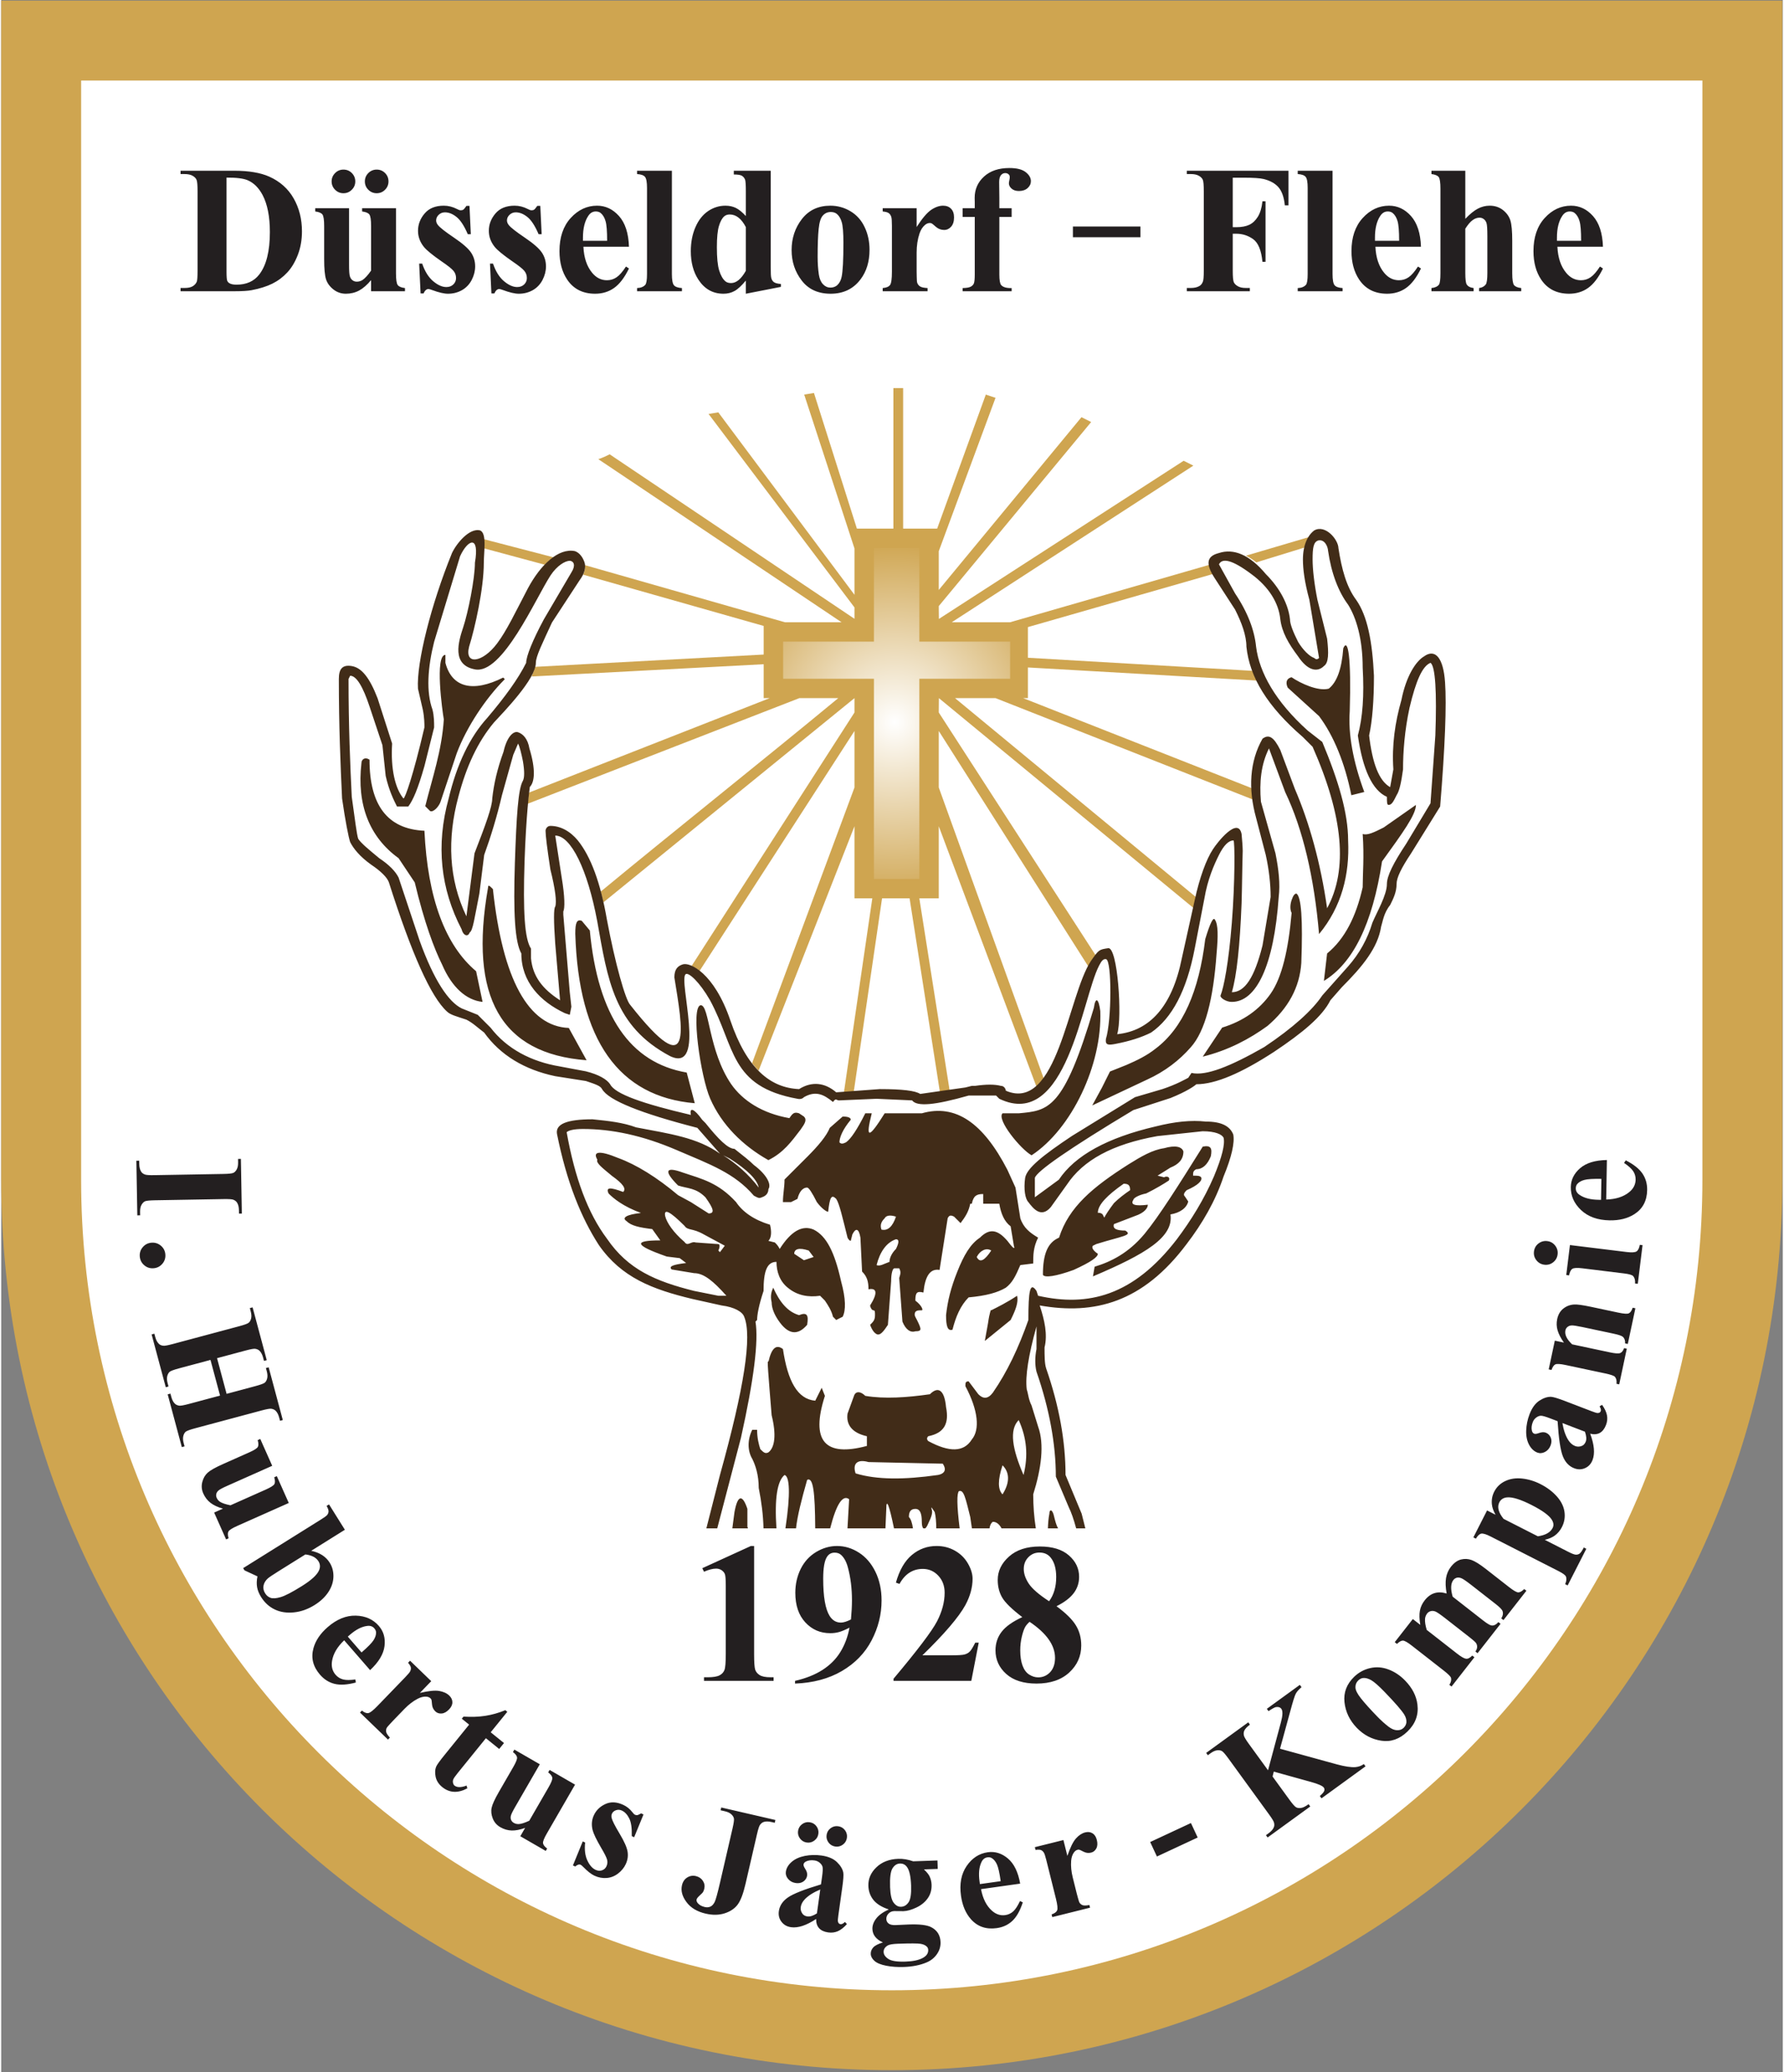 <?xml version="1.0" encoding="UTF-8" standalone="no"?>
<!DOCTYPE svg PUBLIC "-//W3C//DTD SVG 1.1//EN" "http://www.w3.org/Graphics/SVG/1.1/DTD/svg11.dtd">
<svg xmlns="http://www.w3.org/2000/svg" xmlns:xlink="http://www.w3.org/1999/xlink" xmlns:serif="http://www.serif.com/" width="136" height="158" viewBox="0 0 300 349" version="1.1" xml:space="preserve" style="fill-rule:evenodd;clip-rule:evenodd;stroke-linejoin:round;stroke-miterlimit:2;"><rect x="0" y="0" width="300" height="349" fill="#808080" stroke="none"/><g transform="matrix(0.516,0,0,-0.516,-3.621,390.985)"><g id="g10"><g><path id="path12" d="M7.015,757.527L588.261,757.527L588.261,372.674C588.261,212.202 458.111,82.051 297.638,82.051C137.165,82.051 7.015,212.202 7.015,372.674L7.015,757.527Z" style="fill:rgb(207,165,80);"/><path id="path14" d="M33.098,731.444L562.177,731.444L562.177,372.674C562.177,226.598 443.715,108.134 297.638,108.134C151.561,108.134 33.098,226.598 33.098,372.674L33.098,731.444Z" style="fill:white;"/><path id="path16" d="M52.364,361.065L51.436,361.049L51.125,378.882L52.053,378.898L52.073,377.765C52.09,376.777 52.283,375.982 52.646,375.388C52.886,374.953 53.295,374.625 53.874,374.403C54.273,374.222 55.331,374.145 57.048,374.175L79.484,374.567C81.227,374.598 82.316,374.712 82.75,374.907C83.185,375.096 83.555,375.472 83.872,376.044C84.189,376.608 84.339,377.375 84.322,378.328L84.302,379.461L85.238,379.477L85.549,361.644L84.614,361.628L84.594,362.761C84.576,363.748 84.391,364.544 84.028,365.139C83.78,365.572 83.379,365.909 82.8,366.148C82.393,366.322 81.336,366.397 79.627,366.367L57.191,365.976C55.448,365.945 54.359,365.832 53.924,365.636C53.489,365.431 53.119,365.046 52.802,364.482C52.477,363.909 52.328,363.151 52.344,362.197L52.364,361.065ZM60.59,348.265C60.672,347.092 60.329,346.077 59.573,345.207C58.807,344.335 57.849,343.864 56.694,343.784C55.537,343.702 54.532,344.045 53.661,344.802C52.79,345.567 52.318,346.524 52.237,347.681C52.156,348.838 52.49,349.851 53.248,350.713C54.005,351.584 54.953,352.055 56.109,352.136C57.266,352.216 58.279,351.882 59.159,351.126C60.028,350.378 60.508,349.422 60.59,348.265ZM75.315,313.868L65.112,311.135C63.429,310.683 62.4,310.31 62.025,310.013C61.653,309.709 61.386,309.247 61.216,308.624C61.038,307.989 61.077,307.217 61.323,306.296L61.617,305.202L60.72,304.961L56.104,322.19L57.001,322.43L57.294,321.335C57.55,320.381 57.93,319.656 58.425,319.167C58.763,318.804 59.239,318.585 59.856,318.51C60.286,318.429 61.33,318.611 62.99,319.056L84.664,324.864C86.348,325.314 87.377,325.688 87.751,325.984C88.127,326.272 88.395,326.735 88.565,327.358C88.736,327.982 88.696,328.763 88.449,329.683L88.156,330.778L89.06,331.02L93.676,313.791L92.772,313.549L92.479,314.644C92.223,315.598 91.851,316.325 91.355,316.815C91.009,317.175 90.538,317.405 89.918,317.497C89.48,317.575 88.437,317.384 86.787,316.942L77.455,314.442L80.573,302.803L89.905,305.304C91.589,305.755 92.618,306.129 92.994,306.416C93.368,306.713 93.635,307.175 93.803,307.807C93.97,308.447 93.933,309.219 93.684,310.149L93.396,311.218L94.301,311.46L98.913,294.249L98.009,294.006L97.722,295.077C97.462,296.047 97.089,296.774 96.596,297.255C96.252,297.608 95.782,297.838 95.16,297.937C94.723,298.007 93.679,297.825 92.027,297.383L70.353,291.575C68.669,291.124 67.64,290.75 67.264,290.463C66.889,290.167 66.622,289.705 66.454,289.072C66.28,288.429 66.317,287.657 66.567,286.728L66.853,285.658L65.957,285.418L61.345,302.631L62.241,302.87L62.528,301.801C62.788,300.83 63.169,300.105 63.662,299.624C63.997,299.269 64.476,299.042 65.098,298.942C65.527,298.87 66.572,299.052 68.231,299.497L78.433,302.231L75.315,313.868ZM100.862,267.178L84.043,259.689C82.403,258.959 81.441,258.352 81.178,257.869C80.906,257.381 80.923,256.646 81.232,255.655L80.409,255.288L76.507,264.051L79.378,265.329C77.696,265.813 76.348,266.434 75.334,267.214C74.32,267.994 73.523,269.022 72.958,270.292C72.42,271.5 72.31,272.74 72.636,274.012C72.962,275.286 73.551,276.309 74.403,277.075C75.257,277.84 76.916,278.776 79.404,279.884L87.932,283.68C89.556,284.403 90.493,285 90.761,285.476C91.028,285.952 91.011,286.687 90.714,287.692L91.561,288.069L95.459,279.313L80.773,272.775C79.243,272.094 78.286,271.583 77.905,271.235C77.529,270.899 77.293,270.521 77.201,270.094C77.113,269.679 77.156,269.266 77.341,268.85C77.586,268.301 77.954,267.873 78.444,267.555C79.116,267.121 80.245,266.741 81.842,266.426L93.335,271.544C94.959,272.267 95.896,272.863 96.164,273.34C96.431,273.815 96.414,274.551 96.113,275.564L96.96,275.941L100.862,267.178ZM119.172,258.436L108.183,251.569C110.963,250.977 112.976,249.684 114.222,247.688C115.074,246.326 115.479,244.787 115.433,243.077C115.38,241.363 114.836,239.707 113.781,238.106C112.722,236.493 111.232,235.086 109.295,233.876C107.125,232.519 104.875,231.711 102.552,231.474C100.234,231.231 98.156,231.542 96.318,232.409C94.48,233.276 92.977,234.645 91.812,236.509C91.138,237.587 90.705,238.653 90.524,239.704C90.338,240.764 90.378,241.932 90.645,243.223L86.423,245.182L85.968,245.911L111.333,261.76C112.491,262.484 113.166,262.976 113.377,263.239C113.685,263.635 113.836,264.043 113.842,264.472C113.84,264.896 113.63,265.474 113.205,266.221L113.998,266.716L119.172,258.436ZM106.282,250.381L97.404,244.834C95.598,243.705 94.475,242.943 94.029,242.553C93.284,241.884 92.812,241.114 92.632,240.252C92.452,239.39 92.622,238.535 93.146,237.697C93.601,236.969 94.191,236.478 94.929,236.219C95.672,235.955 96.756,236.034 98.198,236.45C99.64,236.864 101.956,238.069 105.139,240.057C108.198,241.969 110.054,243.665 110.711,245.14C111.196,246.213 111.135,247.217 110.549,248.156C109.784,249.38 108.367,250.125 106.282,250.381ZM127.399,212.625L118.937,222.36C116.68,220.205 115.36,217.953 114.984,215.624C114.69,213.843 115.076,212.337 116.148,211.105C116.807,210.347 117.623,209.84 118.58,209.589C119.549,209.339 120.888,209.343 122.602,209.582L122.746,208.58C119.948,207.832 117.637,207.69 115.807,208.146C113.982,208.597 112.401,209.589 111.066,211.126C108.778,213.757 108.055,216.632 108.905,219.749C109.592,222.258 111.141,224.56 113.559,226.662C116.52,229.237 119.579,230.484 122.726,230.41C125.868,230.33 128.376,229.211 130.247,227.059C131.807,225.264 132.433,223.065 132.104,220.459C131.776,217.852 130.212,215.241 127.399,212.625ZM124.613,218.396C126.654,220.171 127.952,221.492 128.52,222.384C129.087,223.263 129.365,224.108 129.347,224.913C129.344,225.375 129.15,225.833 128.767,226.274C128.192,226.935 127.401,227.192 126.392,227.043C124.623,226.814 122.748,225.843 120.79,224.141L120.123,223.561L124.613,218.396ZM147.353,209.023L143.648,205.186C146.46,205.849 148.564,206.061 149.958,205.825C151.36,205.582 152.45,205.079 153.234,204.321C153.908,203.671 154.254,202.942 154.251,202.134C154.258,201.327 153.889,200.549 153.156,199.79C152.374,198.98 151.574,198.535 150.749,198.471C149.93,198.403 149.234,198.634 148.678,199.171C148.042,199.785 147.688,200.532 147.613,201.393C147.537,202.266 147.48,202.764 147.441,202.884C147.39,203.077 147.289,203.246 147.128,203.401C146.783,203.735 146.324,203.927 145.753,203.966C144.859,204.029 143.921,203.8 142.934,203.285C141.418,202.493 139.979,201.387 138.613,199.973L134.861,196.087L133.895,195.05C133.233,194.364 132.852,193.883 132.748,193.615C132.58,193.145 132.557,192.7 132.699,192.278C132.834,191.849 133.226,191.291 133.863,190.604L133.237,189.955L124.101,198.778L124.727,199.427C125.522,198.778 126.213,198.506 126.806,198.601C127.394,198.69 128.401,199.473 129.826,200.949L138.858,210.301C139.789,211.265 140.342,211.924 140.5,212.285C140.704,212.745 140.77,213.159 140.69,213.534C140.616,213.915 140.31,214.414 139.795,215.031L140.439,215.698L147.353,209.023ZM172.173,199.026L166.757,192.339L171.095,188.826L169.528,186.891L165.19,190.403L156.057,179.125C155.203,178.071 154.699,177.352 154.55,176.964C154.401,176.576 154.375,176.189 154.465,175.795C154.561,175.408 154.712,175.13 154.919,174.963C155.767,174.277 157.092,174.276 158.895,174.948L159.125,174.044C156.044,172.395 153.318,172.536 150.949,174.454C149.787,175.395 149.066,176.509 148.789,177.806C148.512,179.101 148.582,180.239 149.005,181.212C149.235,181.754 150.141,183.01 151.725,184.965L159.717,194.836L157.328,196.77L157.885,197.457C160.468,197.289 162.852,197.369 165.044,197.715C167.231,198.055 169.389,198.673 171.525,199.551L172.173,199.026ZM194.285,175.255L185.08,159.31C184.182,157.755 183.761,156.7 183.832,156.154C183.899,155.599 184.345,155.014 185.178,154.395L184.726,153.614L176.42,158.41L177.991,161.132C176.346,160.535 174.89,160.245 173.612,160.28C172.333,160.314 171.084,160.678 169.88,161.373C168.735,162.034 167.917,162.972 167.433,164.193C166.948,165.416 166.822,166.589 167.063,167.709C167.303,168.83 168.096,170.563 169.457,172.921L174.124,181.005C175.014,182.545 175.421,183.578 175.358,184.121C175.294,184.663 174.848,185.248 174.017,185.886L174.481,186.689L182.781,181.898L174.743,167.975C173.905,166.525 173.431,165.549 173.328,165.044C173.222,164.551 173.252,164.106 173.429,163.707C173.602,163.319 173.879,163.01 174.273,162.783C174.794,162.482 175.343,162.353 175.927,162.383C176.726,162.427 177.863,162.783 179.339,163.467L185.63,174.363C186.519,175.902 186.926,176.936 186.862,177.479C186.799,178.021 186.353,178.605 185.514,179.248L185.978,180.052L194.285,175.255ZM216.618,165.516L213.571,158.087L212.793,158.45C212.872,161.038 212.596,162.967 211.967,164.217C211.341,165.475 210.538,166.333 209.549,166.794C208.927,167.084 208.299,167.121 207.66,166.907C207.02,166.694 206.577,166.313 206.322,165.768C206.131,165.356 206.101,164.887 206.23,164.371C206.423,163.524 207.284,161.815 208.814,159.263C210.343,156.712 211.215,154.742 211.43,153.353C211.645,151.964 211.443,150.617 210.833,149.31C210.282,148.127 209.446,147.106 208.32,146.237C207.199,145.377 205.949,144.889 204.591,144.783C203.227,144.68 201.894,144.933 200.586,145.542C199.567,146.017 198.354,146.972 196.947,148.405C196.576,148.786 196.301,149.009 196.129,149.089C195.631,149.321 195.033,149.136 194.346,148.537L193.591,148.889L196.797,156.718L197.575,156.355C197.323,154.028 197.565,152.086 198.287,150.527C199.01,148.968 199.906,147.943 200.973,147.446C201.704,147.105 202.401,147.055 203.075,147.281C203.744,147.518 204.232,147.954 204.53,148.593C204.867,149.316 204.936,150.052 204.726,150.804C204.522,151.543 203.88,152.828 202.801,154.638C201.224,157.335 200.3,159.272 200.011,160.44C199.587,162.154 199.724,163.767 200.424,165.269C201.19,166.912 202.452,168.133 204.208,168.934C205.958,169.738 207.908,169.634 210.048,168.636C211.2,168.099 212.19,167.296 213.01,166.232C213.31,165.818 213.591,165.544 213.847,165.425C214.127,165.294 214.371,165.247 214.588,165.288C214.814,165.324 215.228,165.52 215.84,165.879L216.618,165.516ZM241.78,166.883L241.991,167.794L259.663,163.714L259.452,162.803L258.373,163.052C257.394,163.278 256.569,163.292 255.904,163.084C255.439,162.944 255.024,162.635 254.652,162.131C254.377,161.78 254.048,160.772 253.663,159.107L249.906,142.832C249.17,139.645 248.317,137.4 247.346,136.1C246.377,134.798 244.969,133.854 243.111,133.252C241.264,132.656 239.194,132.623 236.909,133.15C234.115,133.796 232.025,135.054 230.642,136.924C229.25,138.797 228.763,140.618 229.175,142.401C229.439,143.548 230.003,144.387 230.87,144.936C231.737,145.484 232.682,145.646 233.694,145.412C234.69,145.182 235.453,144.67 235.985,143.878C236.514,143.077 236.677,142.22 236.46,141.283C236.356,140.831 236.205,140.443 236.008,140.128C235.911,139.973 235.557,139.623 234.953,139.066C234.348,138.51 234.023,138.091 233.957,137.807C233.861,137.389 233.984,136.972 234.34,136.564C234.852,135.96 235.611,135.539 236.606,135.309C237.309,135.147 237.929,135.198 238.472,135.451C239.006,135.707 239.463,136.192 239.831,136.909C240.188,137.619 240.77,139.715 241.57,143.179L245.673,160.952C246.065,162.65 246.218,163.734 246.132,164.204C246.038,164.674 245.755,165.128 245.285,165.571C244.806,166.017 244.106,166.346 243.178,166.56L241.78,166.883ZM272.955,131.403C269.762,129.294 267.034,128.402 264.773,128.72C263.446,128.907 262.402,129.496 261.648,130.495C260.886,131.486 260.607,132.644 260.791,133.954C261.041,135.731 262.022,137.224 263.752,138.428C265.483,139.634 269.073,141.054 274.54,142.688L274.87,145.035C275.118,146.796 275.18,147.914 275.048,148.401C274.926,148.886 274.617,149.337 274.137,149.752C273.65,150.167 273.078,150.421 272.414,150.514C271.335,150.666 270.407,150.545 269.643,150.167C269.176,149.929 268.906,149.612 268.849,149.212C268.8,148.863 268.978,148.395 269.364,147.813C269.893,147.01 270.119,146.276 270.026,145.612C269.911,144.796 269.508,144.15 268.823,143.657C268.131,143.173 267.299,142.994 266.322,143.132C265.276,143.279 264.445,143.726 263.827,144.454C263.21,145.183 262.957,145.972 263.075,146.815C263.244,148.014 263.88,149.086 264.977,150.041C266.083,150.997 267.518,151.645 269.292,151.994C271.066,152.334 272.866,152.375 274.695,152.118C276.906,151.808 278.584,151.096 279.745,149.978C280.897,148.853 281.588,147.724 281.816,146.574C281.956,145.843 281.841,144.22 281.489,141.712L280.218,132.672C280.068,131.609 280.016,130.931 280.063,130.648C280.11,130.364 280.2,130.142 280.351,129.983C280.495,129.832 280.681,129.737 280.894,129.707C281.327,129.646 281.813,129.889 282.35,130.438L283.005,129.739C282.008,128.622 281.023,127.85 280.052,127.422C279.09,126.995 278.039,126.856 276.908,127.015C275.581,127.201 274.588,127.662 273.927,128.388C273.266,129.114 272.939,130.122 272.955,131.403ZM273.21,133.223L274.306,141.022C272.133,140.121 270.46,139.073 269.293,137.867C268.511,137.057 268.061,136.202 267.934,135.292C267.826,134.526 268.004,133.816 268.474,133.151C268.828,132.642 269.375,132.34 270.123,132.234C270.956,132.118 271.983,132.45 273.21,133.223ZM280.157,161.67C281.084,161.541 281.821,161.107 282.376,160.37C282.922,159.627 283.128,158.807 282.999,157.89C282.871,156.979 282.438,156.243 281.701,155.687C280.964,155.131 280.136,154.918 279.225,155.046C278.308,155.175 277.578,155.607 277.015,156.346C276.46,157.083 276.246,157.911 276.375,158.821C276.504,159.739 276.936,160.468 277.673,161.031C278.419,161.586 279.239,161.8 280.157,161.67ZM270.836,162.98C271.763,162.85 272.509,162.416 273.056,161.68C273.601,160.936 273.816,160.116 273.687,159.198C273.559,158.288 273.126,157.551 272.38,156.997C271.643,156.441 270.824,156.227 269.906,156.356C268.996,156.484 268.259,156.917 267.704,157.654C267.148,158.392 266.926,159.22 267.054,160.131C267.183,161.048 267.624,161.776 268.362,162.34C269.099,162.895 269.927,163.108 270.836,162.98ZM304.625,150.229L312.546,150.505L312.643,147.741L308.137,147.584C308.989,146.789 309.59,146.063 309.932,145.405C310.366,144.517 310.597,143.572 310.631,142.585C310.689,140.911 310.277,139.436 309.385,138.176C308.501,136.908 307.264,135.902 305.692,135.151C304.112,134.4 302.708,133.998 301.463,133.955C301.369,133.952 300.355,133.959 298.446,133.979C297.692,133.953 297.065,133.682 296.576,133.166C296.078,132.659 295.841,132.058 295.866,131.371C295.886,130.771 296.135,130.281 296.612,129.911C297.089,129.541 297.843,129.378 298.881,129.414L303.231,129.609C306.749,129.732 309.182,129.439 310.54,128.712C312.465,127.706 313.476,126.084 313.554,123.86C313.604,122.435 313.211,121.124 312.376,119.927C311.551,118.729 310.43,117.831 309.025,117.232C306.891,116.332 304.416,115.833 301.601,115.735C299.49,115.661 297.552,115.8 295.795,116.151C294.039,116.502 292.766,117.025 291.985,117.728C291.213,118.431 290.809,119.182 290.781,119.988C290.754,120.762 291.013,121.467 291.575,122.096C292.129,122.725 293.193,123.278 294.748,123.753C292.53,124.75 291.388,126.205 291.322,128.12C291.282,129.269 291.688,130.409 292.543,131.53C293.389,132.651 294.763,133.645 296.667,134.518C294.388,135.264 292.73,136.289 291.67,137.592C290.619,138.896 290.067,140.432 290.006,142.191C289.926,144.49 290.791,146.515 292.612,148.263C294.424,150.01 296.815,150.936 299.758,151.039C301.321,151.093 302.945,150.823 304.625,150.229ZM300.293,149.502C299.323,149.468 298.517,148.95 297.882,147.939C297.247,146.938 296.983,144.892 297.091,141.811C297.178,139.314 297.564,137.609 298.266,136.705C298.958,135.793 299.756,135.356 300.657,135.388C301.67,135.424 302.486,135.916 303.124,136.857C303.769,137.808 304.041,139.613 303.948,142.274C303.843,145.278 303.394,147.307 302.602,148.371C302.033,149.159 301.263,149.536 300.293,149.502ZM299.721,123.326C298.013,123.266 296.885,123.08 296.346,122.778C295.403,122.221 294.956,121.501 294.986,120.616C295.016,119.758 295.533,119.003 296.552,118.343C297.564,117.682 299.438,117.395 302.167,117.491C304.501,117.572 306.319,117.945 307.627,118.618C308.936,119.283 309.575,120.173 309.536,121.296C309.521,121.718 309.38,122.065 309.121,122.339C308.649,122.83 307.959,123.15 307.034,123.297C306.118,123.455 303.678,123.464 299.721,123.325ZM339.54,142.938L326.768,141.142C327.345,138.076 328.515,135.743 330.264,134.159C331.597,132.942 333.071,132.446 334.687,132.673C335.682,132.813 336.552,133.222 337.283,133.888C338.02,134.564 338.747,135.689 339.479,137.258L340.399,136.832C339.502,134.079 338.363,132.063 336.983,130.776C335.611,129.491 333.918,128.706 331.902,128.423C328.449,127.938 325.644,128.896 323.493,131.308C321.763,133.25 320.676,135.803 320.23,138.975C319.684,142.861 320.303,146.105 322.08,148.705C323.858,151.296 326.163,152.791 328.986,153.188C331.342,153.518 333.526,152.846 335.533,151.151C337.541,149.455 338.878,146.721 339.54,142.938ZM333.183,143.744C332.806,146.422 332.405,148.23 331.967,149.193C331.537,150.147 330.981,150.84 330.297,151.264C329.906,151.513 329.417,151.6 328.839,151.519C327.971,151.396 327.325,150.872 326.9,149.946C326.129,148.338 325.922,146.236 326.282,143.667L326.406,142.792L333.183,143.744ZM353.654,157.166L354.944,151.992C355.873,154.728 356.807,156.624 357.746,157.683C358.696,158.742 359.7,159.399 360.758,159.663C361.667,159.889 362.468,159.797 363.151,159.366C363.84,158.944 364.304,158.219 364.56,157.195C364.832,156.103 364.785,155.189 364.402,154.456C364.026,153.724 363.461,153.257 362.711,153.07C361.854,152.856 361.032,152.952 360.262,153.344C359.482,153.743 359.029,153.957 358.907,153.989C358.716,154.047 358.52,154.051 358.303,153.998C357.837,153.881 357.43,153.594 357.094,153.13C356.567,152.406 356.264,151.49 356.178,150.38C356.046,148.673 356.222,146.867 356.698,144.959L358.004,139.718L358.372,138.35C358.603,137.425 358.809,136.847 358.981,136.617C359.291,136.224 359.656,135.97 360.089,135.866C360.524,135.753 361.205,135.791 362.127,135.967L362.344,135.091L350.02,132.019L349.802,132.894C350.773,133.225 351.371,133.666 351.605,134.219C351.84,134.765 351.71,136.033 351.213,138.025L348.068,150.64C347.744,151.94 347.478,152.758 347.255,153.083C346.975,153.501 346.658,153.776 346.298,153.907C345.936,154.047 345.351,154.051 344.554,153.941L344.33,154.842L353.654,157.166L353.654,157.166ZM397.47,157.995L384.17,151.794L381.967,156.518L395.268,162.72L397.47,157.995ZM424.338,186.973L442.871,181.874C445.489,181.164 447.513,180.862 448.944,180.968C449.98,181.062 450.898,181.39 451.697,181.971L452.242,181.22L437.875,170.782L437.33,171.532C438.18,172.276 438.657,172.847 438.775,173.24C438.9,173.638 438.849,173.984 438.632,174.283C438.219,174.853 436.811,175.475 434.419,176.136L422.306,179.499L421.906,177.904L427.377,170.373C428.422,168.934 429.157,168.099 429.581,167.865C429.998,167.627 430.528,167.556 431.169,167.639C431.82,167.72 432.647,168.13 433.668,168.872L434.214,168.121L420.291,158.006L419.746,158.757L420.663,159.423C421.462,160.004 422.002,160.618 422.281,161.256C422.5,161.702 422.533,162.225 422.382,162.827C422.303,163.258 421.752,164.163 420.742,165.552L407.553,183.706C406.528,185.117 405.818,185.948 405.408,186.191C405.004,186.439 404.477,186.523 403.833,186.459C403.182,186.389 402.475,186.078 401.704,185.518L400.787,184.851L400.237,185.608L413.973,195.588L414.523,194.831C413.591,194.153 412.972,193.501 412.682,192.877C412.469,192.426 412.424,191.904 412.545,191.313C412.626,190.852 413.173,189.923 414.188,188.526L420.427,179.939L424.65,195.661C425.236,197.849 425.281,199.293 424.782,199.98C424.403,200.501 423.818,200.692 423.018,200.567C422.608,200.502 421.799,200.053 420.587,199.237L420.037,199.994L430.806,207.818L431.356,207.061C430.441,206.289 429.812,205.577 429.464,204.901C429.11,204.219 428.532,202.356 427.714,199.319L424.338,186.973ZM448.544,210.456C450.013,211.876 451.749,212.823 453.749,213.287C455.749,213.75 457.757,213.599 459.765,212.829C461.775,212.071 463.582,210.855 465.192,209.188C467.512,206.784 468.846,204.193 469.18,201.399C469.601,198.021 468.511,195.082 465.917,192.577C463.372,190.119 460.542,189.118 457.446,189.579C454.345,190.034 451.661,191.441 449.394,193.788C447.049,196.216 445.714,199.008 445.375,202.166C445.041,205.331 446.098,208.093 448.544,210.456ZM449.858,209.243C449.241,208.646 448.936,207.911 448.951,207.017C448.954,206.124 449.546,204.93 450.735,203.427C451.917,201.92 453.686,199.951 456.037,197.516C457.283,196.225 458.533,195.105 459.786,194.141C460.751,193.414 461.661,193.039 462.523,193.013C463.391,192.979 464.1,193.234 464.657,193.772C465.2,194.296 465.501,194.886 465.579,195.534C465.65,196.401 465.409,197.28 464.854,198.165C463.992,199.54 461.878,201.976 458.508,205.466C456.527,207.516 455.05,208.812 454.081,209.357C453.113,209.902 452.236,210.13 451.452,210.053C450.892,210.002 450.365,209.732 449.858,209.243ZM467.677,229.3L470.114,227.397C469.796,229.278 469.754,230.828 469.99,232.037C470.22,233.252 470.744,234.369 471.552,235.405C472.483,236.596 473.538,237.374 474.722,237.745C475.906,238.117 477.238,238.078 478.718,237.631C478.353,239.617 478.286,241.303 478.514,242.683C478.748,244.07 479.277,245.291 480.102,246.347C481.101,247.626 482.19,248.42 483.376,248.725C484.557,249.023 485.715,248.97 486.854,248.559C487.993,248.148 489.55,247.17 491.534,245.621L499.126,239.689C500.554,238.573 501.541,238.01 502.087,237.998C502.633,237.985 503.279,238.352 504.027,239.086L504.738,238.531L497.257,228.956L496.545,229.511C497.065,230.315 497.207,231.097 496.973,231.857C496.8,232.374 496.076,233.135 494.79,234.14L486.826,240.363C485.168,241.658 484.066,242.41 483.514,242.624C482.96,242.85 482.464,242.899 482.026,242.784C481.587,242.668 481.213,242.427 480.912,242.042C480.467,241.474 480.228,240.734 480.193,239.824C480.151,238.92 480.32,237.839 480.687,236.594L490.635,228.821C491.975,227.775 492.903,227.234 493.416,227.193C494.148,227.112 494.874,227.482 495.599,228.3L496.311,227.744L488.813,218.149L488.102,218.704C488.477,219.239 488.666,219.746 488.662,220.228C488.664,220.706 488.54,221.119 488.295,221.474C488.056,221.824 487.382,222.427 486.299,223.273L478.335,229.495C476.657,230.807 475.548,231.564 475.028,231.763C474.496,231.961 473.995,232.003 473.515,231.877C473.036,231.751 472.656,231.502 472.381,231.15C471.968,230.623 471.723,230.03 471.662,229.38C471.589,228.435 471.767,227.227 472.217,225.753L482.165,217.981C483.478,216.956 484.437,216.412 485.058,216.341C485.671,216.276 486.345,216.622 487.066,217.377L487.777,216.822L480.312,207.267L479.6,207.822C480.127,208.664 480.311,209.415 480.144,210.079C480.027,210.529 479.258,211.316 477.83,212.432L467.361,220.611C465.96,221.705 464.994,222.253 464.442,222.259C463.897,222.271 463.255,221.911 462.508,221.177L461.776,221.748L467.677,229.3ZM510.741,255.149L518.538,251.177C519.617,250.627 520.394,250.336 520.863,250.311C521.342,250.287 521.762,250.411 522.125,250.669C522.484,250.939 522.935,251.597 523.469,252.644L524.295,252.224L518.205,240.272L517.379,240.693C517.82,241.634 517.911,242.456 517.643,243.16C517.451,243.634 516.638,244.232 515.207,244.961L493.079,256.236C491.602,256.988 490.567,257.303 489.979,257.17C489.398,257.032 488.822,256.487 488.258,255.531L487.431,255.952L491.91,264.744L494.666,263.341C493.957,264.617 493.566,265.761 493.474,266.771C493.331,268.213 493.587,269.585 494.239,270.864C495.026,272.408 496.221,273.564 497.837,274.331C499.452,275.098 501.278,275.372 503.326,275.157C505.376,274.941 507.38,274.335 509.354,273.33C511.481,272.245 513.245,270.922 514.651,269.349C516.064,267.771 516.9,266.102 517.16,264.341C517.419,262.579 517.145,260.907 516.338,259.324C515.753,258.176 514.951,257.226 513.927,256.484C513.166,255.938 512.099,255.489 510.741,255.149ZM508.476,256.303C510.952,256.661 512.561,257.566 513.309,259.036C513.719,259.839 513.637,260.72 513.049,261.684C512.188,263.096 510,264.702 506.472,266.499C502.853,268.344 500.163,269.175 498.399,269.003C497.23,268.885 496.397,268.347 495.91,267.39C495.142,265.883 495.604,264.086 497.29,262.003L508.476,256.303ZM525.559,289.786C526.896,286.201 527.151,283.343 526.333,281.211C525.853,279.96 525.044,279.074 523.901,278.566C522.763,278.046 521.572,278.035 520.338,278.508C518.663,279.151 517.428,280.443 516.643,282.4C515.859,284.358 515.282,288.175 514.92,293.87L512.708,294.72C511.048,295.357 509.973,295.668 509.468,295.65C508.968,295.64 508.458,295.44 507.947,295.066C507.433,294.684 507.057,294.185 506.817,293.559C506.426,292.541 506.335,291.609 506.532,290.779C506.658,290.271 506.907,289.937 507.284,289.792C507.612,289.665 508.108,289.733 508.763,289.978C509.664,290.313 510.43,290.369 511.056,290.129C511.825,289.833 512.364,289.295 512.691,288.516C513.006,287.734 512.993,286.883 512.639,285.962C512.261,284.975 511.639,284.266 510.79,283.829C509.941,283.391 509.115,283.322 508.321,283.626C507.19,284.061 506.288,284.922 505.604,286.205C504.922,287.498 504.613,289.042 504.673,290.849C504.74,292.654 505.105,294.418 505.766,296.142C506.567,298.226 507.638,299.701 508.988,300.581C510.343,301.45 511.599,301.869 512.771,301.833C513.515,301.806 515.069,301.328 517.435,300.42L525.957,297.149C526.959,296.764 527.608,296.561 527.894,296.542C528.182,296.524 528.418,296.563 528.607,296.673C528.786,296.78 528.921,296.939 528.999,297.14C529.155,297.549 529.027,298.077 528.612,298.723L529.441,299.205C530.306,297.982 530.836,296.848 531.035,295.807C531.235,294.773 531.134,293.717 530.725,292.651C530.244,291.4 529.572,290.536 528.716,290.055C527.86,289.575 526.804,289.483 525.559,289.786ZM523.844,290.445L516.491,293.267C516.88,290.947 517.524,289.081 518.437,287.672C519.05,286.729 519.783,286.098 520.641,285.768C521.362,285.492 522.094,285.505 522.847,285.814C523.423,286.044 523.841,286.509 524.112,287.214C524.414,288 524.321,289.075 523.844,290.445ZM514.013,320.156L516.987,319.524C515.962,320.98 515.27,322.312 514.921,323.519C514.564,324.727 514.525,325.948 514.79,327.199C515.107,328.686 515.782,329.842 516.823,330.648C517.855,331.455 519.027,331.891 520.324,331.958C521.321,332.027 523.145,331.771 525.8,331.206L534.754,329.303C536.527,328.927 537.669,328.851 538.166,329.079C538.67,329.305 539.09,329.918 539.423,330.909L540.306,330.721L537.831,319.08L536.949,319.267C537.017,320.166 536.788,320.864 536.264,321.371C535.907,321.719 534.92,322.069 533.29,322.416L523.06,324.59C521.169,324.992 519.961,325.17 519.442,325.13C518.915,325.085 518.484,324.913 518.14,324.617C517.787,324.323 517.571,323.965 517.48,323.538C517.181,322.126 517.91,320.602 519.675,318.954L531.997,316.334C533.719,315.968 534.846,315.895 535.375,316.117C535.907,316.346 536.317,316.873 536.62,317.722L537.503,317.534L535.028,305.892L534.146,306.08C534.251,307.067 534.086,307.822 533.645,308.346C533.342,308.7 532.306,309.069 530.533,309.446L517.538,312.208C515.799,312.578 514.691,312.646 514.195,312.419C513.698,312.19 513.278,311.577 512.929,310.59L512.021,310.783L514.013,320.156Z" style="fill:rgb(35,31,32);fill-rule:nonzero;"/><path id="path18" d="M507.21,349.255C507.343,350.338 507.831,351.213 508.683,351.869C509.532,352.518 510.49,352.78 511.556,352.65C512.621,352.519 513.478,352.033 514.135,351.183C514.791,350.332 515.055,349.374 514.924,348.309C514.794,347.243 514.307,346.385 513.465,345.727C512.623,345.07 511.674,344.805 510.609,344.936C509.543,345.067 508.677,345.554 508.01,346.397C507.344,347.241 507.079,348.19 507.21,349.255ZM518.95,351.361L537.454,349.089C539.1,348.888 540.181,348.954 540.68,349.282C541.187,349.609 541.543,350.327 541.748,351.434L542.643,351.324L541.094,338.71L540.2,338.82C540.292,339.856 540.079,340.66 539.579,341.232C539.236,341.612 538.242,341.898 536.596,342.1L522.959,343.775C521.314,343.976 520.233,343.919 519.727,343.591C519.227,343.263 518.872,342.555 518.67,341.463L517.749,341.577L518.95,351.361ZM531.007,379.115L530.783,366.219C533.902,366.311 536.389,367.1 538.227,368.58C539.638,369.706 540.358,371.085 540.387,372.717C540.404,373.721 540.137,374.644 539.593,375.47C539.041,376.304 538.043,377.198 536.608,378.167L537.173,379.008C539.752,377.691 541.564,376.252 542.619,374.687C543.674,373.131 544.185,371.336 544.149,369.301C544.088,365.815 542.702,363.194 539.984,361.446C537.794,360.042 535.103,359.367 531.901,359.423C527.977,359.491 524.869,360.611 522.58,362.773C520.299,364.933 519.183,367.444 519.233,370.294C519.274,372.673 520.281,374.725 522.269,376.442C524.257,378.16 527.168,379.053 531.007,379.115ZM529.216,372.963C526.512,373.01 524.664,372.897 523.644,372.614C522.635,372.34 521.863,371.897 521.337,371.288C521.031,370.942 520.868,370.472 520.858,369.888C520.843,369.012 521.259,368.291 522.108,367.728C523.576,366.714 525.62,366.18 528.213,366.135L529.097,366.12L529.216,372.963Z" style="fill:rgb(35,31,32);fill-rule:nonzero;"/><path id="path20" d="M65.551,662.667L65.551,663.735L66.857,663.735C67.995,663.735 68.876,663.913 69.48,664.28C70.094,664.636 70.54,665.121 70.827,665.745C71.005,666.151 71.094,667.368 71.094,669.397L71.094,695.261C71.094,697.271 70.985,698.528 70.767,699.033C70.559,699.538 70.134,699.973 69.48,700.35C68.837,700.726 67.956,700.913 66.857,700.913L65.551,700.913L65.551,701.993L83.15,701.993C87.852,701.993 91.633,701.349 94.494,700.072C97.988,698.508 100.651,696.142 102.452,692.975C104.264,689.798 105.164,686.215 105.164,682.216C105.164,679.444 104.719,676.9 103.828,674.574C102.937,672.238 101.789,670.318 100.383,668.804C98.968,667.279 97.344,666.062 95.494,665.141C93.643,664.23 91.386,663.518 88.723,663.013C87.545,662.785 85.684,662.667 83.15,662.667L65.551,662.667ZM80.547,699.756L80.547,669.071C80.547,667.447 80.626,666.458 80.774,666.091C80.933,665.725 81.191,665.438 81.556,665.25C82.081,664.953 82.833,664.814 83.823,664.814C87.05,664.814 89.515,665.913 91.217,668.121C93.534,671.1 94.692,675.712 94.692,681.978C94.692,687.027 93.9,691.055 92.316,694.074C91.059,696.43 89.446,698.033 87.476,698.884C86.08,699.488 83.774,699.775 80.547,699.755ZM135.849,689.778L135.849,668.556C135.849,666.487 136.037,665.19 136.423,664.686C136.809,664.171 137.591,663.844 138.779,663.706L138.779,662.666L127.723,662.666L127.723,666.289C126.426,664.745 125.139,663.616 123.842,662.914C122.546,662.211 121.091,661.855 119.487,661.855C117.962,661.855 116.607,662.32 115.419,663.26C114.231,664.201 113.429,665.299 113.023,666.556C112.617,667.814 112.41,670.001 112.41,673.139L112.41,683.898C112.41,685.947 112.221,687.214 111.846,687.719C111.469,688.224 110.687,688.551 109.49,688.709L109.49,689.778L120.536,689.778L120.536,671.248C120.536,669.318 120.625,668.071 120.813,667.507C120.992,666.952 121.279,666.527 121.684,666.23C122.08,665.943 122.536,665.794 123.06,665.794C123.753,665.794 124.377,665.982 124.941,666.348C125.713,666.853 126.644,667.863 127.723,669.397L127.723,683.898C127.723,685.947 127.534,687.214 127.158,687.719C126.782,688.224 126,688.551 124.792,688.709L124.792,689.778L135.849,689.778ZM129.554,702.369C130.633,702.369 131.543,701.993 132.296,701.24C133.038,700.478 133.404,699.578 133.404,698.508C133.404,697.449 133.028,696.539 132.276,695.787C131.523,695.034 130.613,694.658 129.554,694.658C128.485,694.658 127.584,695.034 126.822,695.787C126.069,696.539 125.694,697.449 125.694,698.508C125.694,699.578 126.069,700.478 126.822,701.24C127.584,701.993 128.485,702.369 129.554,702.369ZM118.705,702.369C119.784,702.369 120.704,701.993 121.447,701.24C122.189,700.478 122.565,699.578 122.565,698.508C122.565,697.449 122.189,696.539 121.427,695.787C120.675,695.034 119.774,694.658 118.705,694.658C117.646,694.658 116.735,695.034 115.983,695.787C115.231,696.539 114.845,697.449 114.845,698.508C114.845,699.578 115.231,700.478 115.983,701.24C116.735,701.993 117.646,702.369 118.705,702.369ZM159.833,690.53L160.268,681.285L159.278,681.285C158.1,684.027 156.873,685.908 155.607,686.908C154.339,687.917 153.082,688.422 151.825,688.422C151.033,688.422 150.36,688.155 149.796,687.62C149.232,687.086 148.955,686.472 148.955,685.779C148.955,685.254 149.153,684.75 149.538,684.274C150.152,683.483 151.884,682.117 154.725,680.197C157.566,678.276 159.437,676.643 160.338,675.297C161.238,673.95 161.684,672.446 161.684,670.783C161.684,669.279 161.308,667.803 160.556,666.348C159.803,664.903 158.734,663.785 157.368,663.013C155.992,662.241 154.478,661.855 152.815,661.855C151.518,661.855 149.786,662.261 147.618,663.072C147.044,663.29 146.648,663.389 146.43,663.389C145.797,663.389 145.262,662.904 144.837,661.944L143.877,661.944L143.412,671.684L144.401,671.684C145.272,669.13 146.47,667.22 147.984,665.942C149.499,664.666 150.934,664.032 152.29,664.032C153.221,664.032 153.973,664.319 154.567,664.884C155.151,665.458 155.448,666.15 155.448,666.962C155.448,667.883 155.161,668.684 154.577,669.368C154.003,670.04 152.706,671.07 150.696,672.436C147.737,674.485 145.826,676.059 144.956,677.138C143.679,678.721 143.035,680.474 143.035,682.384C143.035,684.472 143.758,686.363 145.203,688.056C146.638,689.748 148.727,690.59 151.449,690.59C152.914,690.59 154.339,690.233 155.715,689.521C156.23,689.234 156.656,689.085 156.982,689.085C157.338,689.085 157.616,689.155 157.823,689.303C158.041,689.451 158.378,689.857 158.843,690.53L159.833,690.53ZM182.945,690.53L183.381,681.285L182.391,681.285C181.213,684.027 179.986,685.908 178.719,686.908C177.452,687.917 176.195,688.422 174.938,688.422C174.146,688.422 173.473,688.155 172.908,687.62C172.344,687.086 172.067,686.472 172.067,685.779C172.067,685.254 172.265,684.75 172.651,684.274C173.265,683.483 174.997,682.117 177.838,680.197C180.679,678.276 182.549,676.643 183.45,675.297C184.351,673.95 184.796,672.446 184.796,670.783C184.796,669.279 184.42,667.803 183.668,666.348C182.916,664.903 181.847,663.785 180.481,663.013C179.105,662.241 177.591,661.855 175.928,661.855C174.631,661.855 172.899,662.261 170.731,663.072C170.157,663.29 169.761,663.389 169.543,663.389C168.91,663.389 168.375,662.904 167.949,661.944L166.989,661.944L166.524,671.684L167.514,671.684C168.385,669.13 169.583,667.22 171.097,665.942C172.611,664.666 174.047,664.032 175.403,664.032C176.333,664.032 177.086,664.319 177.68,664.884C178.263,665.458 178.561,666.15 178.561,666.962C178.561,667.883 178.273,668.684 177.689,669.368C177.115,670.04 175.818,671.07 173.809,672.436C170.849,674.485 168.939,676.059 168.068,677.138C166.791,678.721 166.148,680.474 166.148,682.384C166.148,684.472 166.87,686.363 168.316,688.056C169.751,689.748 171.84,690.59 174.561,690.59C176.026,690.59 177.452,690.233 178.828,689.521C179.343,689.234 179.768,689.085 180.095,689.085C180.451,689.085 180.728,689.155 180.936,689.303C181.154,689.451 181.49,689.857 181.956,690.53L182.945,690.53ZM211.878,677.197L197.011,677.197C197.179,673.604 198.14,670.753 199.881,668.665C201.208,667.061 202.812,666.259 204.692,666.259C205.85,666.259 206.909,666.586 207.85,667.229C208.8,667.883 209.81,669.051 210.898,670.724L211.878,670.09C210.414,667.091 208.79,664.972 207.009,663.726C205.237,662.478 203.178,661.855 200.832,661.855C196.813,661.855 193.764,663.399 191.696,666.497C190.033,668.991 189.201,672.08 189.201,675.772C189.201,680.295 190.429,683.898 192.873,686.581C195.318,689.253 198.189,690.59 201.475,690.59C204.217,690.59 206.603,689.471 208.622,687.214C210.641,684.958 211.73,681.622 211.878,677.197ZM204.752,679.137C204.752,682.255 204.583,684.384 204.237,685.551C203.9,686.709 203.376,687.59 202.663,688.184C202.257,688.531 201.712,688.709 201.04,688.709C200.03,688.709 199.208,688.214 198.575,687.224C197.437,685.512 196.862,683.146 196.862,680.157L196.862,679.137L204.752,679.137ZM225.885,701.993L225.885,668.289C225.885,666.378 226.112,665.151 226.558,664.626C227.003,664.092 227.874,663.785 229.161,663.706L229.161,662.667L214.521,662.667L214.521,663.706C215.719,663.745 216.61,664.102 217.194,664.755C217.58,665.2 217.768,666.378 217.768,668.289L217.768,696.361C217.768,698.261 217.55,699.468 217.105,700.003C216.659,700.538 215.798,700.834 214.521,700.914L214.521,701.993L225.885,701.993ZM258.134,701.993L258.134,670.783C258.134,668.675 258.193,667.427 258.312,667.041C258.46,666.408 258.757,665.933 259.193,665.626C259.628,665.319 260.391,665.121 261.469,665.042L261.469,664.092L250.017,661.855L250.017,666.151C248.641,664.487 247.424,663.349 246.345,662.756C245.275,662.152 244.058,661.855 242.712,661.855C239.248,661.855 236.515,663.399 234.507,666.497C232.873,669.011 232.061,672.09 232.061,675.742C232.061,678.662 232.566,681.275 233.576,683.591C234.576,685.898 235.961,687.64 237.703,688.828C239.455,690.006 241.336,690.59 243.345,690.59C244.642,690.59 245.79,690.342 246.8,689.838C247.8,689.333 248.879,688.452 250.017,687.204L250.017,695.381C250.017,697.449 249.928,698.697 249.76,699.122C249.522,699.676 249.176,700.092 248.711,700.369C248.245,700.636 247.374,700.775 246.097,700.775L246.097,701.993L258.134,701.993ZM250.017,683.601C248.582,686.353 246.84,687.719 244.771,687.719C244.048,687.719 243.464,687.531 242.999,687.145C242.286,686.541 241.702,685.492 241.247,683.978C240.792,682.473 240.564,680.167 240.564,677.049C240.564,673.624 240.811,671.1 241.316,669.457C241.821,667.814 242.504,666.616 243.375,665.883C243.82,665.517 244.424,665.339 245.206,665.339C246.899,665.339 248.512,666.665 250.017,669.338L250.017,683.601ZM277.594,690.59C279.95,690.59 282.147,689.986 284.176,688.768C286.205,687.551 287.749,685.819 288.799,683.572C289.858,681.335 290.383,678.88 290.383,676.208C290.383,672.357 289.412,669.14 287.453,666.556C285.097,663.419 281.84,661.855 277.683,661.855C273.605,661.855 270.457,663.29 268.26,666.151C266.053,669.011 264.953,672.327 264.953,676.089C264.953,679.979 266.082,683.364 268.329,686.254C270.586,689.145 273.674,690.59 277.594,690.59ZM277.713,688.531C276.723,688.531 275.881,688.165 275.179,687.412C274.466,686.67 274.001,685.205 273.783,683.008C273.555,680.81 273.446,677.762 273.446,673.861C273.446,671.793 273.585,669.863 273.852,668.061C274.07,666.685 274.525,665.646 275.219,664.933C275.911,664.211 276.703,663.854 277.594,663.854C278.465,663.854 279.187,664.102 279.772,664.577C280.524,665.24 281.028,666.161 281.276,667.339C281.662,669.17 281.86,672.881 281.86,678.474C281.86,681.76 281.672,684.017 281.306,685.245C280.94,686.472 280.395,687.363 279.683,687.927C279.178,688.333 278.524,688.531 277.712,688.531ZM305.755,689.778L305.755,683.631C307.556,686.432 309.13,688.293 310.477,689.214C311.832,690.135 313.139,690.59 314.396,690.59C315.475,690.59 316.346,690.263 316.989,689.59C317.643,688.927 317.96,687.986 317.96,686.769C317.96,685.472 317.653,684.463 317.019,683.75C316.395,683.037 315.633,682.671 314.743,682.671C313.723,682.671 312.832,683.008 312.08,683.661C311.318,684.324 310.872,684.691 310.744,684.76C310.546,684.879 310.328,684.938 310.071,684.938C309.516,684.938 308.982,684.73 308.477,684.304C307.685,683.641 307.091,682.701 306.685,681.483C306.062,679.613 305.755,677.544 305.755,675.277L305.755,669.051L305.785,667.418C305.785,666.319 305.854,665.616 305.982,665.309C306.22,664.785 306.557,664.398 307.012,664.161C307.467,663.913 308.239,663.765 309.318,663.706L309.318,662.667L294.678,662.667L294.678,663.706C295.856,663.805 296.648,664.131 297.064,664.686C297.48,665.23 297.687,666.685 297.687,669.051L297.687,684.037C297.687,685.581 297.618,686.571 297.46,686.997C297.262,687.541 296.985,687.937 296.619,688.184C296.252,688.442 295.599,688.61 294.678,688.709L294.678,689.778L305.755,689.778ZM332.748,686.937L332.748,668.121C332.748,666.299 332.946,665.161 333.332,664.696C333.945,663.983 335.094,663.656 336.757,663.706L336.757,662.667L320.771,662.667L320.771,663.706C321.988,663.726 322.859,663.874 323.374,664.131C323.879,664.389 324.235,664.755 324.433,665.22C324.621,665.685 324.72,666.645 324.72,668.121L324.72,686.937L320.771,686.937L320.771,689.778L324.72,689.778L324.72,691.777L324.691,693.143C324.691,695.925 325.71,698.251 327.749,700.102C329.788,701.963 332.55,702.884 336.024,702.884C338.41,702.884 340.171,702.448 341.32,701.557C342.468,700.666 343.042,699.676 343.042,698.598C343.042,697.727 342.686,696.974 341.973,696.331C341.26,695.697 340.31,695.381 339.132,695.381C338.123,695.381 337.331,695.638 336.737,696.163C336.153,696.687 335.856,697.261 335.856,697.905C335.856,698.073 335.915,698.429 336.024,698.974C336.103,699.301 336.143,699.607 336.143,699.904C336.143,700.31 336.024,700.607 335.796,700.805C335.49,701.092 335.114,701.231 334.668,701.231C334.104,701.231 333.639,701.003 333.263,700.538C332.886,700.072 332.688,699.33 332.688,698.31L332.748,693.232L332.748,689.778L336.757,689.778L336.757,686.937L332.748,686.937Z" style="fill:rgb(35,31,32);fill-rule:nonzero;"/><rect id="path22" x="356.755" y="680.291" width="22.039" height="3.504" style="fill:rgb(35,31,32);fill-rule:nonzero;"/><path id="path24" d="M408.915,699.726L408.915,683.572L410.053,683.572C411.785,683.572 413.211,683.839 414.31,684.354C415.418,684.879 416.349,685.759 417.111,686.997C417.873,688.234 418.378,689.907 418.605,692.015L419.615,692.015L419.615,672.268L418.605,672.268C418.239,676 417.239,678.454 415.606,679.642C413.973,680.83 412.122,681.434 410.053,681.434L408.915,681.434L408.915,669.397C408.915,667.388 409.034,666.131 409.251,665.626C409.479,665.121 409.915,664.686 410.558,664.31C411.202,663.923 412.082,663.735 413.181,663.735L414.488,663.735L414.488,662.667L393.929,662.667L393.929,663.735L395.236,663.735C396.374,663.735 397.294,663.943 397.987,664.349C398.492,664.616 398.878,665.082 399.145,665.745C399.363,666.2 399.462,667.418 399.462,669.397L399.462,695.262C399.462,697.271 399.363,698.528 399.145,699.033C398.937,699.538 398.502,699.974 397.858,700.35C397.205,700.726 396.334,700.914 395.236,700.914L393.929,700.914L393.929,701.993L427.098,701.993L427.098,690.709L425.91,690.709C425.643,693.361 424.95,695.321 423.842,696.598C422.723,697.875 421.12,698.766 419.011,699.29C417.853,699.578 415.705,699.726 412.577,699.726L408.915,699.726ZM441.481,701.993L441.481,668.289C441.481,666.378 441.708,665.151 442.154,664.626C442.599,664.092 443.47,663.785 444.757,663.706L444.757,662.667L430.117,662.667L430.117,663.706C431.315,663.745 432.206,664.102 432.79,664.755C433.176,665.2 433.364,666.378 433.364,668.289L433.364,696.361C433.364,698.261 433.146,699.468 432.701,700.003C432.255,700.538 431.394,700.834 430.117,700.914L430.117,701.993L441.481,701.993ZM470.334,677.197L455.467,677.197C455.635,673.604 456.596,670.753 458.337,668.665C459.664,667.061 461.268,666.259 463.148,666.259C464.306,666.259 465.365,666.586 466.306,667.229C467.256,667.883 468.266,669.051 469.355,670.724L470.334,670.09C468.87,667.091 467.247,664.972 465.465,663.726C463.693,662.478 461.634,661.855 459.288,661.855C455.269,661.855 452.22,663.399 450.152,666.497C448.489,668.991 447.657,672.08 447.657,675.772C447.657,680.295 448.885,683.898 451.33,686.581C453.775,689.253 456.645,690.59 459.931,690.59C462.673,690.59 465.059,689.471 467.078,687.214C469.097,684.958 470.186,681.622 470.334,677.197ZM463.208,679.137C463.208,682.255 463.039,684.384 462.693,685.551C462.356,686.709 461.832,687.59 461.119,688.184C460.713,688.531 460.169,688.709 459.496,688.709C458.486,688.709 457.665,688.214 457.031,687.224C455.893,685.512 455.319,683.146 455.319,680.157L455.319,679.137L463.208,679.137ZM484.806,701.993L484.806,686.303C486.301,687.868 487.657,688.976 488.894,689.62C490.131,690.273 491.418,690.59 492.754,690.59C494.457,690.59 495.912,690.105 497.12,689.145C498.327,688.175 499.129,687.036 499.525,685.74C499.921,684.433 500.119,682.235 500.119,679.137L500.119,668.556C500.119,666.487 500.317,665.19 500.703,664.686C501.089,664.171 501.871,663.844 503.049,663.706L503.049,662.667L489.3,662.667L489.3,663.706C490.27,663.844 490.993,664.23 491.477,664.874C491.824,665.368 492.002,666.596 492.002,668.556L492.002,680.642C492.002,682.889 491.913,684.294 491.735,684.869C491.567,685.433 491.27,685.878 490.854,686.195C490.438,686.522 489.973,686.68 489.448,686.68C488.676,686.68 487.924,686.413 487.191,685.878C486.449,685.353 485.657,684.413 484.806,683.087L484.806,668.556C484.806,666.616 484.955,665.408 485.242,664.933C485.608,664.27 486.37,663.864 487.508,663.706L487.508,662.667L473.759,662.667L473.759,663.706C474.898,663.824 475.709,664.191 476.194,664.814C476.521,665.24 476.689,666.487 476.689,668.556L476.689,696.103C476.689,698.152 476.501,699.429 476.125,699.934C475.749,700.429 474.957,700.765 473.759,700.914L473.759,701.993L484.806,701.993ZM529.725,677.197L514.857,677.197C515.026,673.604 515.986,670.753 517.728,668.665C519.054,667.061 520.658,666.259 522.539,666.259C523.697,666.259 524.756,666.586 525.696,667.229C526.647,667.883 527.656,669.051 528.745,670.724L529.725,670.09C528.26,667.091 526.637,664.972 524.855,663.726C523.083,662.478 521.024,661.855 518.678,661.855C514.66,661.855 511.611,663.399 509.542,666.497C507.879,668.991 507.048,672.08 507.048,675.772C507.048,680.295 508.275,683.898 510.72,686.581C513.165,689.253 516.036,690.59 519.322,690.59C522.063,690.59 524.449,689.471 526.468,687.214C528.488,684.958 529.576,681.622 529.725,677.197ZM522.598,679.137C522.598,682.255 522.43,684.384 522.083,685.551C521.747,686.709 521.222,687.59 520.51,688.184C520.104,688.531 519.559,688.709 518.886,688.709C517.877,688.709 517.055,688.214 516.421,687.224C515.283,685.512 514.709,683.146 514.709,680.157L514.709,679.137L522.598,679.137Z" style="fill:rgb(35,31,32);fill-rule:nonzero;"/><path id="path26" d="M252.715,253.141L252.715,217.873C252.715,215.225 252.835,213.532 253.063,212.793C253.301,212.066 253.79,211.469 254.528,211.003C255.266,210.536 256.46,210.297 258.088,210.297L259.076,210.297L259.076,209.125L236.368,209.125L236.368,210.297L237.519,210.297C239.364,210.297 240.677,210.514 241.459,210.937C242.241,211.361 242.772,211.947 243.044,212.685C243.326,213.423 243.467,215.16 243.467,217.873L243.467,240.224C243.467,242.221 243.369,243.469 243.174,243.958C242.99,244.457 242.631,244.88 242.11,245.239C241.589,245.586 240.992,245.759 240.319,245.759C239.234,245.759 237.92,245.423 236.368,244.739L235.803,245.89L251.662,253.141L252.715,253.141ZM266.077,208.235L266.077,209.125C269.594,209.928 272.58,211.122 275.022,212.685C277.475,214.259 279.418,216.191 280.84,218.503C282.273,220.815 283.282,223.474 283.847,226.492C282.533,225.808 281.415,225.342 280.492,225.07C279.57,224.81 278.604,224.679 277.584,224.679C274.316,224.679 271.603,225.852 269.432,228.207C267.25,230.563 266.164,233.776 266.164,237.868C266.164,240.712 266.761,243.317 267.934,245.683C269.106,248.039 270.789,249.873 272.97,251.187C275.152,252.489 277.421,253.141 279.776,253.141C282.306,253.141 284.683,252.413 286.93,250.97C289.176,249.537 290.978,247.442 292.314,244.707C293.649,241.971 294.311,238.856 294.311,235.361C294.311,230.823 293.225,226.481 291.054,222.324C288.883,218.167 285.638,214.834 281.339,212.316C277.03,209.808 271.95,208.452 266.077,208.235ZM284.324,229.162C284.541,231.529 284.65,233.624 284.65,235.426C284.65,239.279 284.205,242.872 283.304,246.205C282.805,248.05 282.045,249.407 281.046,250.275C280.525,250.742 279.831,250.97 278.984,250.97C277.92,250.97 277.095,250.514 276.509,249.613C275.673,248.354 275.261,245.976 275.261,242.449C275.261,236.576 275.966,232.527 277.366,230.302C278.278,228.859 279.505,228.142 281.046,228.142C281.882,228.142 282.968,228.479 284.324,229.162ZM323.597,209.125L298.219,209.125L298.219,209.819C306.001,219.089 310.723,225.32 312.395,228.522C314.056,231.724 314.891,234.85 314.891,237.901C314.891,240.126 314.197,241.982 312.818,243.458C311.44,244.924 309.757,245.662 307.76,245.662C304.503,245.662 301.964,244.034 300.162,240.766L298.989,241.179C300.129,245.249 301.866,248.256 304.199,250.21C306.533,252.164 309.225,253.141 312.275,253.141C314.468,253.141 316.455,252.63 318.256,251.61C320.058,250.59 321.469,249.201 322.49,247.431C323.51,245.662 324.009,244.001 324.009,242.449C324.009,239.637 323.228,236.771 321.665,233.863C319.516,229.944 314.848,224.473 307.64,217.461L316.954,217.461C319.244,217.461 320.731,217.548 321.426,217.743C322.11,217.939 322.674,218.253 323.119,218.709C323.564,219.165 324.15,220.131 324.878,221.586L326.017,221.586L323.597,209.125ZM351.396,233.483C354.425,231.258 356.53,229.184 357.703,227.263C358.886,225.352 359.472,223.149 359.472,220.663C359.472,217.19 358.159,214.248 355.543,211.838C352.927,209.44 349.366,208.235 344.872,208.235C340.617,208.235 337.317,209.287 334.984,211.382C332.65,213.477 331.488,216.05 331.488,219.078C331.488,221.39 332.162,223.41 333.507,225.157C334.853,226.894 337.1,228.479 340.237,229.922C336.818,232.527 334.625,234.666 333.67,236.316C332.704,237.966 332.216,239.887 332.216,242.069C332.216,244.956 333.442,247.496 335.895,249.689C338.338,251.882 341.692,252.978 345.958,252.978C350.072,252.978 353.231,252.012 355.445,250.069C357.67,248.126 358.777,245.803 358.777,243.089C358.777,241.048 358.169,239.257 356.975,237.694C355.781,236.142 353.914,234.731 351.396,233.483ZM348.976,235.111C349.768,236.164 350.343,237.358 350.723,238.671C351.114,239.985 351.298,241.428 351.298,242.992C351.298,245.749 350.701,247.854 349.518,249.32C348.628,250.449 347.401,251.002 345.827,251.002C344.406,251.002 343.201,250.492 342.202,249.461C341.204,248.441 340.715,247.16 340.715,245.629C340.715,244.088 341.268,242.481 342.376,240.81C343.494,239.149 345.697,237.249 348.976,235.111ZM342.615,228.392C341.963,227.805 341.497,227.263 341.214,226.774C340.791,226.036 340.411,224.951 340.074,223.529C339.738,222.107 339.565,220.631 339.565,219.078C339.565,217.081 339.825,215.42 340.324,214.074C340.834,212.728 341.562,211.751 342.506,211.165C343.45,210.568 344.416,210.264 345.415,210.264C346.967,210.264 348.27,210.84 349.334,211.969C350.387,213.108 350.918,214.66 350.918,216.625C350.918,220.739 348.15,224.669 342.615,228.392" style="fill:rgb(35,31,32);fill-rule:nonzero;"/><g id="g28"><g id="g30"><g id="g36"><path id="path44" d="M311.989,583.431L285.693,583.431L285.693,554.091L257.364,554.091C257.364,498.09 257.364,581.743 257.364,530.32L285.693,530.32L285.693,467.593L311.989,467.593C311.989,531.068 311.395,459.763 312.029,530.32L339.807,530.32L339.807,554.091L311.989,554.091L311.989,583.431" style="fill:url(#_Radial1);"/></g></g></g><path id="path46" d="M164.574,578.752L184.401,573.406C185.324,574.35 186.273,575.165 187.232,575.83L164.512,581.743C164.615,580.85 164.614,579.818 164.574,578.752ZM306.636,548.313L336.264,548.313L336.264,536.189L306.636,536.189L306.636,470.843L291.821,470.843L291.821,536.189L262.192,536.189L262.192,548.313L291.821,548.313L291.821,578.875L306.636,578.875L306.636,548.313ZM312.976,577.82L331.499,627.882L328.331,628.937L312.453,585.2L301.35,585.2L301.35,631.049L298.171,631.049L298.171,585.2L286.255,585.2L272.243,629.464L269.063,628.937L285.473,578.707L285.473,563.589L241.029,623.141L237.857,622.614L285.473,559.464L285.473,555.755L205.581,609.442C204.524,608.916 203.464,608.384 201.878,607.857L281.239,554.634L262.753,554.634L197.511,573.271C197.626,572.337 197.432,571.271 196.926,570.156L255.841,553.428L255.841,544.091C230.982,542.755 206.122,541.419 181.259,540.081C181.1,539.377 180.813,538.61 180.423,537.799C180.352,537.543 180.262,537.254 180.144,536.928L255.841,540.932L255.841,529.868L257.805,529.868L179.212,499.026C179.11,498.142 178.98,496.933 178.837,495.397L267.486,529.868L280.176,529.868C255.648,509.591 227.293,487.068 202.664,466.73C202.966,465.6 203.255,464.425 203.532,463.206L285.473,529.868L285.473,525.183L232.303,442.423C233.096,442.092 233.986,441.581 234.933,440.857L285.473,519.149L285.473,500.707L252.05,410.723C252.737,409.824 253.443,409.003 254.167,408.256L285.473,488.059L285.473,464.517L291.289,464.517L282.029,401.217L285.243,401.453L294.469,464.517L303.457,464.517L313.336,401.383L316.519,401.836L306.636,464.517L312.976,464.517L312.976,488.056L344.956,402.786C345.813,403.485 346.621,404.337 347.383,405.321L312.976,500.707L312.976,519.149L362.06,441.848C362.454,442.619 362.856,443.325 363.272,443.946C363.725,444.584 364.097,445.111 364.421,445.55L312.976,525.183L313.018,529.868L396.629,460.933L397.259,463.762C397.312,464.01 397.366,464.257 397.421,464.502L318.28,529.868L331.499,529.868L416.132,496.517C415.958,497.763 415.842,498.995 415.789,500.211L340.498,529.868L342.073,529.868L342.073,539.874L417.369,535.567C416.86,536.621 416.411,537.678 416.021,538.737L342.073,543.041L342.073,553.052L402.84,570.491C402.229,571.642 401.868,572.653 401.799,573.523L336.264,554.634L317.218,554.634L396.055,605.751L392.884,607.334L313.018,555.718L312.976,559.903L362.705,619.979L359.545,621.559L312.976,565.174L312.976,577.82ZM434.772,582.721L413.209,576.356C414.326,575.814 415.455,575.086 416.59,574.168L433.236,579.296C433.596,580.656 434.127,581.798 434.772,582.721" style="fill:rgb(207,165,80);"/><path id="path48" d="M319.793,258.899C318.863,266.387 318.84,270.325 319.56,271.046C321.139,271.572 321.668,268.938 323.248,262.612L323.791,258.899L329.53,258.899C329.704,259.982 330.072,260.699 330.629,261.035C331.761,261.035 332.702,260.316 333.465,258.899L344.647,258.899C344.083,262.53 343.799,266.215 343.799,269.993C346.444,278.425 347.494,286.332 345.394,292.126L343.27,298.976C342.219,301.081 342.219,302.666 341.69,304.248C341.161,308.465 342.219,315.312 344.865,324.796L344.865,317.421C344.336,314.786 344.336,312.15 344.865,310.042C349.074,297.923 351.18,286.332 351.18,275.79L355.405,265.779C356.209,264.167 357.013,261.873 357.815,258.899L360.807,258.899C360.434,260.433 360.035,262.023 359.611,263.668L354.347,276.316C354.347,287.383 352.23,298.973 348.023,311.098C347.494,312.677 347.494,315.312 347.494,317.944C348.542,322.164 347.494,326.905 345.915,331.648C363.839,328.487 379.566,332.643 393.802,351.614C399.069,358.466 403.294,365.842 405.921,373.747C408.548,380.072 409.599,384.813 409.08,387.448C408.03,390.083 405.392,391.666 400.117,391.666C395.382,392.192 390.106,391.666 383.791,390.083C367.978,386.398 357.438,380.599 352.163,372.694L344.336,366.959L344.336,373.282C344.865,375.388 355.405,382.764 376.477,395.415L388.58,399.34C393.864,401.451 396.498,403.317 397.028,403.844C403.361,403.847 411.793,407.535 422.333,414.386C431.815,420.71 438.129,425.977 440.775,431.249L444.463,435.464C451.315,442.313 456.277,448.423 457.327,455.275C457.857,456.855 458.151,459.703 460.278,462.338C461.326,464.446 462.376,466.555 462.376,469.195C462.376,471.304 463.956,474.462 467.112,479.201L476.594,494.487C478.192,513.985 478.721,527.689 478.192,535.065C477.652,542.97 475.025,546.129 471.337,543.493C468.691,541.911 465.532,537.173 463.956,529.266C461.855,521.89 460.797,514.511 461.326,506.606L460.278,500.81C456.572,502.916 454.474,508.715 453.413,517.675C454.474,522.414 454.992,529.266 454.992,537.173C454.474,548.237 452.895,556.671 449.188,561.941C446.032,566.158 444.463,571.952 443.405,578.804C443.347,581.623 439.138,586.648 435.503,584.601C433.394,583.021 431.815,579.854 431.815,575.116C431.815,571.952 432.344,567.735 433.923,561.941L437.079,542.97C436.55,542.443 436.021,542.443 435.5,542.97C433.923,543.496 431.815,545.602 430.235,548.237C428.64,551.401 427.59,554.036 427.59,555.615C427.06,560.359 424.431,565.627 419.687,570.375C414.42,576.696 409.147,578.804 404.409,577.222C400.184,576.169 400.184,573.534 402.832,569.317L409.666,558.78C411.793,554.563 413.372,550.351 413.372,546.66C414.42,536.649 420.206,527.162 431.815,517.144L434.971,513.985C444.982,491.328 446.561,473.933 439.707,461.287C437.6,476.042 433.923,489.217 429.166,500.281L424.431,512.934C422.333,517.144 420.735,518.202 418.626,516.62C414.42,509.244 413.901,500.281 416.528,490.799L419.687,478.677C420.735,473.933 421.275,469.195 421.275,464.978L418.629,449.165C415.999,438.628 412.843,433.884 408.615,433.884C410.195,439.154 411.264,449.165 411.793,462.864C411.972,468.616 411.993,474.307 412.169,480.056C412.143,481.53 411.972,483.725 411.793,485.529C410.627,491.344 403.819,482.73 402.448,480.543C400.339,477.382 398.075,471.303 396.498,463.92L392.292,444.948C389.125,429.143 381.741,421.233 371.201,420.183C372.933,425.6 371.348,448.709 368.279,448.25C365.21,447.791 365.229,447.76 362.646,444.104C355.088,432.774 351.744,394.491 334.854,401.735C334.854,402.264 334.325,403.317 333.258,403.317C331.15,403.847 328.52,403.844 324.824,403.317L323.766,403.317L321.668,402.793L306.922,400.685C305.334,401.738 301.117,402.262 293.744,402.262L279.508,401.211C275.82,404.37 271.606,404.902 267.389,402.262C258.082,402.668 250.346,408.842 244.951,424.716C239.685,440.21 231.653,443.857 229.331,442.933C227.754,442.401 226.694,441.351 226.694,438.716C229.36,422.188 233.041,403.367 212.298,429.733C210.751,431.307 207.373,443.194 204.68,457.594C202.572,469.721 199.411,478.15 195.193,483.418C192.561,486.584 189.394,488.166 186.233,488.166C185.183,488.166 184.672,487.2 184.656,486.584C184.656,485.002 185.183,480.783 186.233,473.933C187.817,467.613 188.344,463.396 187.817,461.811C187.291,461.287 187.291,457.07 187.817,449.697L189.394,431.249C183.601,434.937 180.439,439.154 179.913,444.948L179.913,448.115C177.804,451.274 177.278,460.229 177.804,476.568C178.33,491.854 179.376,499.833 179.525,500.878C181.105,502.463 181.492,506.606 179.386,513.458C178.857,516.62 177.278,518.202 175.696,518.728C174.114,519.255 172.01,517.144 170.952,512.408C168.843,506.606 167.793,501.865 167.261,497.122C167.261,494.487 165.153,488.693 161.467,479.2L158.833,458.652C153.039,470.772 152.512,483.944 156.198,497.648C158.833,507.664 162.521,515.567 167.793,521.887C171.108,525.481 181.492,536.135 181.492,541.385C181.492,543.496 183.601,547.71 186.759,554.563L195.791,568.373C197.374,570.481 197.9,572.59 197.374,574.167C196.842,575.749 195.791,577.331 194.209,577.857C188.939,578.91 183.074,573.534 178.857,565.627C174.741,557.768 172.01,551.928 168.843,547.71C164.103,541.385 158.143,540.552 159.706,546.639C161.598,552.671 164.51,565.602 164.51,574.03C164.51,577.723 165.571,583.646 163.297,584.615C159.821,585.483 155.632,580.415 154.131,577.241C147.273,560.378 142.496,541.385 143.023,532.956L144.605,526.107C145.131,523.472 145.129,521.36 145.129,520.31C141.443,504.5 138.808,497.122 138.282,497.122C135.644,500.281 134.065,506.606 134.591,515.04L129.85,529.797C127.21,536.649 124.58,539.808 121.416,540.334C118.255,540.861 117.202,539.276 117.202,536.118C117.202,520.837 117.728,508.191 118.255,497.122C119.313,489.743 120.363,484.476 120.889,482.894C121.945,480.785 124.049,478.15 127.742,475.515C130.9,473.407 133.014,471.303 133.541,469.719C140.917,446.533 147.24,432.302 152.512,427.559C153.563,426.508 155.674,425.977 158.833,424.924C160.941,423.868 162.521,422.291 164.627,420.71C169.897,413.331 177.804,408.587 187.817,406.479L197.829,404.902C200.995,403.847 202.572,403.317 203.098,402.262C205.207,398.576 215.747,394.359 234.189,389.616L241.573,381.182C234.189,386.454 225.268,387.662 214.209,389.771C209.992,391.35 205.249,391.877 199.979,392.406C191.545,392.406 187.859,390.824 188.386,387.662C191.545,371.852 196.294,360.257 202.087,351.302C209.466,340.762 219.435,336.916 232.612,333.757L242.102,331.648C246.309,331.122 248.946,329.54 249.476,327.963C252.113,321.637 249.476,304.772 241.573,276.316L237.136,258.899L240.684,258.899L248.417,288.435C252.634,307.407 254.222,320.053 253.164,326.378L253.693,326.905C253.693,328.487 254.222,331.648 255.798,336.392C255.801,342.717 256.849,345.876 260.016,345.876C260.016,342.717 261.066,339.551 263.704,337.442C266.867,334.81 270.545,334.283 274.244,334.81L275.82,333.233C276.881,331.648 277.929,330.069 278.458,327.963L279.508,326.905L281.617,327.963C282.675,330.071 282.675,333.757 281.096,339.551C278.987,349.043 276.349,354.31 272.135,356.414C268.439,357.996 264.751,355.89 261.066,350.093C260.545,351.146 260.016,351.675 259.487,352.202L257.378,352.728C258.436,353.781 258.436,355.89 257.907,357.996C252.634,359.58 248.946,362.216 246.838,365.374C241.044,371.7 235.816,372.908 229.493,375.011C223.699,377.12 223.17,375.538 227.906,370.799C231.072,369.744 233.66,370.118 236.827,366.956C239.465,363.266 239.986,361.684 237.877,361.684L232.084,365.374L227.906,367.641C221.059,373.434 214.209,377.646 208.41,379.755C202.087,382.39 199.979,381.863 201.563,379.228C201.032,378.173 203.14,376.596 206.299,373.961C209.992,371.326 211.048,369.744 209.992,368.691C205.775,370.273 204.196,370.273 205.249,368.165C206.831,366.583 209.992,363.947 215.791,361.839C211.048,361.315 209.466,360.257 211.048,359.207C212.627,357.625 215.265,357.098 219.477,356.571L222.112,352.881C213.151,352.881 213.678,351.302 224.217,347.611L228.435,347.087L230.543,345.502C226.326,344.976 224.747,344.452 225.805,343.394L233.142,342.186C236.298,342.186 239.465,339.551 243.671,334.81L241.044,334.81L233.142,336.392C220.491,339.553 211.574,343.394 204.722,353.405C198.397,361.839 194.18,373.434 191.545,388.189C192.076,388.715 193.653,389.244 196.82,389.244C206.299,389.247 216.315,387.139 227.384,382.39C238.446,377.646 246.309,374.861 252.632,367.483C253.693,366.959 254.222,366.432 255.27,366.956C256.849,367.483 257.378,368.541 257.378,369.591C258.436,371.176 256.849,374.335 252.632,377.496C251.055,379.078 248.946,380.655 246.309,382.764C244.2,382.764 241.044,385.93 236.827,391.198L235.769,392.256C233.142,395.941 231.552,396.468 232.081,393.833C216.276,397.521 207.315,400.685 205.731,403.844C204.68,405.428 202.046,407.01 197.829,408.061L189.394,409.646C179.913,411.222 172.01,415.439 166.737,422.291L162.521,426.508L157.256,428.617C153.039,430.725 148.295,437.572 143.546,450.747L136.7,471.303C135.644,473.407 133.541,475.515 130.377,477.624C127.21,480.259 124.58,482.367 123.525,483.944C122.998,485.529 122.472,490.269 121.416,497.648C120.889,508.191 120.363,520.837 120.363,536.118L120.889,537.176C122.998,537.176 125.107,533.483 127.21,527.162L131.427,514.511L132.483,504.5C133.541,499.757 135.118,496.595 136.176,494.487L139.861,494.487C141.443,496.595 143.023,500.281 145.128,507.664L148.295,520.31C148.295,521.89 148.295,523.996 147.764,526.104C145.658,531.906 146.181,539.808 148.295,548.237L156.766,576.183C159.335,581.748 163.179,583.204 161.609,574.074C161.609,568.806 159.359,557.724 157.78,552.986C156.183,548.19 154.007,540.782 161.467,539.276C170.474,537.182 181.481,562.573 186.304,569.949C188.408,573.116 191.042,574.698 192.625,574.698C193.953,574.525 194.488,573.116 193.156,571.005L184.127,555.615C180.439,548.769 178.33,543.493 178.33,541.385C175.696,536.118 171.478,530.321 165.685,523.472C159.891,517.144 155.674,508.191 153.039,497.122C148.822,481.838 150.398,467.613 157.256,454.435C157.782,452.332 159.359,451.8 159.891,453.382C160.941,453.909 161.467,458.126 163.05,466.028L164.629,478.677C166.737,484.476 168.843,491.328 170.428,498.174L174.114,511.35L175.696,515.043C176.227,513.985 176.754,511.876 177.278,509.241C177.804,506.082 177.804,503.974 177.278,502.916C175.696,500.281 175.169,491.328 174.645,476.042C174.114,459.705 174.645,450.221 176.754,446.53C176.754,437.243 182.934,430.818 190.976,427.032L192.561,426.508L193.085,429.143L192.561,433.884L190.452,459.179L190.452,460.229C190.976,461.287 190.976,464.978 189.926,471.303L187.817,485.002C192.924,485.018 198.36,473.933 201.519,457.07C204.927,437.986 206.931,422.752 225.333,413.005C237.373,407.316 227.877,438.073 230.392,439.766C231.361,440.461 234.902,437.22 238.294,431.332C246.639,415.935 244.643,403.135 266.867,399.1C267.484,398.928 268.36,398.974 268.976,399.627C272.664,401.738 275.291,400.685 278.458,398.05C279.566,399.606 279.519,398.452 280.566,398.576L292.686,399.103L304.276,398.576C305.863,396.468 311.657,396.994 322.719,400.153L331.679,400.153L332.73,399.103C354.681,388.519 359.748,431.934 365.273,442.522C365.7,443.18 366.294,444.931 367.605,444.659C369.476,444.057 369.426,424.792 367.516,418.598C367.267,416.552 368.368,416.576 370.672,417.021C375.369,417.928 379.104,419.125 382.263,420.71C389.125,425.45 393.869,434.411 396.498,448.115L399.655,464.446C400.713,470.772 402.832,475.515 404.409,478.677C405.988,481.838 407.568,483.418 409.147,483.418C409.621,483.431 409.666,469.719 408.615,456.544C407.568,443.366 405.988,435.461 404.938,432.829C404.667,432.084 406.804,430.688 408.615,430.725C416.528,430.725 422.333,442.313 423.912,464.978C424.431,469.195 423.912,473.933 422.854,479.2L418.108,496.069C417.579,502.392 418.108,508.191 420.735,513.458L426.01,499.23C431.815,487.111 435.5,471.303 437.079,452.856C444.463,461.811 447.09,472.354 446.561,483.418C446.561,492.381 443.405,502.916 438.129,515.567L433.394,519.255C422.854,528.739 417.579,538.226 416.528,546.66C415.999,551.928 413.901,557.724 409.666,564.05L404.412,573.534C405.459,575.643 408.615,575.116 414.949,570.375C420.735,566.158 423.912,560.883 424.431,555.615C424.962,551.401 427.06,547.71 430.235,543.493C433.394,538.753 436.55,538.226 438.659,540.334C440.246,541.385 440.246,544.552 439.707,549.295L436.55,561.941C435.503,567.211 434.971,571.952 434.971,575.116C434.971,578.804 435.213,580.794 436.792,581.321C438.898,581.805 439.927,579.373 440.017,577.991C441.075,570.615 443.405,564.576 446.561,560.359C449.188,556.147 451.315,549.295 451.315,539.808C451.836,530.847 451.315,523.472 449.738,517.675C451.315,506.606 454.474,499.757 459.217,497.648C459.217,496.069 459.217,495.013 459.746,495.013C460.797,495.013 461.326,496.069 462.376,498.174C463.435,499.757 463.956,502.916 464.485,506.606C464.485,512.408 465.003,519.255 466.583,526.631C468.691,535.591 470.808,540.334 473.445,541.385C475.025,540.334 475.543,531.903 475.025,517.675L473.445,495.54L465.532,482.367C461.326,476.042 459.217,471.83 459.217,469.195C459.217,465.56 455.903,459.982 454.474,456.544C452.895,451.274 450.267,446.53 446.561,442.313L438.129,432.829C434.971,428.085 428.637,422.291 419.158,415.966C408.097,409.646 400.184,406.479 395.448,407.534L394.4,405.955C393.35,405.428 390.694,403.844 385.967,402.262L377.006,399.627L356.455,386.981C346.965,380.655 341.69,376.443 341.161,373.282C340.64,369.591 341.161,366.432 342.219,365.374C343.799,363.266 346.377,360.048 349.533,363.733L354.809,371.112C360.066,379.014 369.555,384.287 384.323,386.922L399.069,388.507C403.294,388.507 405.392,387.448 405.921,386.398C406.451,384.289 405.392,380.07 402.765,373.747C399.588,366.368 395.382,359.516 390.627,353.196C376.41,334.751 361.712,331.122 345.394,334.81L344.865,336.392C342.74,339.553 342.219,336.392 342.219,326.905C339.063,317.947 335.375,310.042 330.629,303.19C329.049,301.081 327.472,301.081 325.893,302.666L322.719,306.883C321.668,306.883 321.668,306.354 321.668,305.298C325.893,297.396 326.423,291.07 323.766,287.909C321.139,283.694 316.403,283.692 309.549,287.383C309.03,287.912 309.03,288.435 309.549,288.967C314.816,290.018 316.403,293.179 315.353,298.449C314.816,304.248 312.708,305.298 310.078,302.666C302.697,301.613 295.324,301.081 288.998,302.139C287.411,303.721 285.831,303.721 285.313,302.139L283.204,296.338C282.675,292.652 284.784,290.018 289.519,288.967L289.519,285.801C275.82,282.11 271.077,287.383 275.82,302.139L274.773,304.775L272.664,300.557C266.867,301.081 263.704,306.883 262.124,317.418C260.016,319.002 258.436,317.944 257.378,313.203C256.849,314.786 257.378,308.989 258.436,295.814C260.016,289.491 259.487,285.274 257.378,283.692C256.33,283.165 255.798,283.692 254.74,284.75C254.222,286.332 253.693,288.435 253.693,291.07L252.113,291.07C250.526,287.912 250.526,284.218 252.113,281.583C253.164,279.475 254.222,276.316 254.222,272.096C255.155,267.404 255.677,263.128 255.78,258.899L260.003,258.899C259.364,268.66 260.245,274.314 262.643,276.316C264.302,275.902 264.655,270.265 262.936,258.899L266.395,258.899C266.824,262.871 268.147,268.148 270.027,274.731C271.996,275.72 272.588,270.727 272.657,258.899L277.537,258.899C279.593,266.954 281.66,269.961 283.723,268.411L283.186,258.899L295.575,258.899L295.853,265.252C295.853,268.864 296.767,266.666 298.367,258.899L304.558,258.899C304.276,260.754 303.841,261.997 303.226,262.612C303.226,264.197 303.755,265.25 305.334,265.25C306.922,265.253 307.44,263.668 307.44,261.035C307.44,259.919 307.63,259.18 307.929,258.899L308.558,258.899C308.865,259.122 309.207,259.645 309.549,260.503C310.599,262.612 311.128,264.194 310.599,265.25L310.599,265.779L311.657,264.197C312.028,262.695 312.135,260.929 312.166,258.899L319.793,258.899ZM167.479,467.539C166.429,468.597 165.897,469.121 165.897,468.071C159.577,432.234 170.115,413.789 198.046,411.68L192.247,422.218C179.075,422.744 170.646,438.03 167.479,467.539ZM151.98,543.985C148.439,543.985 150.984,525.53 151.457,522.94C150.826,512.796 147.658,503.63 145.401,494.592L146.985,493.01C148.041,492.487 149.872,494.487 150.398,496.069L155.674,511.876C158.833,520.31 165.045,529.73 171.365,536.055L170.839,536.579C160.817,531.553 154.072,533.396 151.98,541.385L151.98,543.985ZM270.026,325.328C270.545,328.487 270.026,329.54 267.389,328.487C263.703,329.54 261.066,332.704 258.957,337.442C258.436,336.392 257.907,334.81 258.436,332.704C258.436,330.595 259.487,328.487 260.545,326.905C263.703,322.164 266.867,321.635 270.026,325.328ZM235.304,429.639C231.913,429.31 235.251,406.199 238.407,399.1C242.102,390.674 248.947,383.819 257.378,379.079C262.225,381.493 264.751,384.914 267.918,389.089C269.317,391.055 270.026,392.253 268.976,393.306L267.389,394.359C265.809,394.886 265.28,394.359 264.233,392.78C255.27,394.359 248.947,398.576 245.258,403.844C237.777,414.768 238.172,429.639 235.304,429.639ZM199.102,454.037L196.467,457.199C194.884,457.727 194.358,456.672 194.358,452.984C195.416,418.203 208.589,399.755 233.354,397.652L230.719,407.665C212.279,410.824 201.737,426.11 199.102,454.037ZM127.21,509.768C125.633,510.826 124.58,509.768 124.58,508.715C122.998,495.013 127.21,484.476 136.7,477.624L141.97,469.721C145.131,456.544 148.295,448.115 150.925,442.84C154.092,435.464 158.833,431.249 164.103,430.725L161.994,440.734C151.98,449.165 146.182,464.446 145.129,486.584C133.014,487.111 127.21,495.013 127.21,509.768ZM330.1,330.072C330.1,330.595 329.571,329.54 329.05,325.852L328.002,320.053L336.433,326.905C338.013,330.072 339.06,332.704 338.531,334.81C335.375,332.707 332.208,331.122 330.1,330.069L330.1,330.072ZM294.265,356.416C293.744,357.996 294.263,359.049 295.324,360.107C295.852,361.16 297.429,361.157 299.009,360.631C297.958,357.472 296.382,355.89 294.263,356.414L294.265,356.417L294.265,356.416ZM325.364,347.461C326.422,349.57 328.52,350.62 330.1,349.567C328.002,346.403 326.423,345.35 325.364,347.461ZM299.009,350.096C297.432,348.512 296.9,346.932 296.9,345.876C295.324,345.35 293.744,344.294 292.686,344.826C293.744,349.043 295.852,352.202 299.009,353.255C300.067,353.255 300.067,352.202 299.009,350.094L299.009,350.096ZM315.882,360.107C316.403,361.16 316.933,361.157 317.98,360.631L320.089,358.525C321.668,360.634 322.719,362.216 323.248,364.848L323.766,364.848C324.295,367.483 325.364,368.015 327.473,368.015L327.473,364.848L332.729,364.848C333.258,361.684 334.325,359.049 336.433,357.472L337.484,351.146C338.012,349.57 336.954,350.62 335.375,352.728C332.208,356.416 329.571,356.946 326.422,353.779C323.248,351.678 321.139,347.985 319.041,342.717C316.933,337.442 315.882,333.231 315.353,328.487C315.353,324.796 315.882,323.22 317.462,323.746C318.512,327.963 320.089,331.648 322.719,334.284C328.523,334.81 332.208,335.866 334.854,337.442C336.954,339.027 338.012,341.133 339.592,344.826L343.799,345.35C343.799,347.985 343.799,350.62 345.394,353.779C342.74,355.363 340.64,356.946 339.592,360.107L338.012,370.118L335.375,375.917C327.473,391.198 318.509,397.518 307.44,394.359L295.324,394.359C290.048,385.931 288.998,385.931 291.106,394.359L288.998,394.359C286.36,389.089 284.254,385.931 282.675,384.872C281.617,384.349 281.096,384.349 280.566,384.872C280.566,386.454 281.617,389.089 284.254,392.253C284.254,392.78 283.723,393.306 281.617,393.306L277.41,389.616C276.349,386.981 273.712,383.819 270.026,380.129L262.643,372.753C262.643,370.118 262.124,368.015 262.124,365.374L264.751,365.374L266.867,366.433C267.389,368.541 268.439,370.118 270.026,370.118C270.545,370.118 271.606,368.541 273.193,365.374C274.773,363.266 276.349,362.216 276.879,362.216C277.41,366.959 277.929,368.015 279.508,366.433C280.566,364.848 281.617,360.107 283.204,353.779C283.725,352.728 284.254,352.728 284.254,352.728L284.784,354.837C285.831,356.946 286.889,356.946 287.411,353.779L287.95,342.717C289.519,341.133 290.048,339.551 290.048,336.916C292.686,337.442 293.215,335.866 290.577,331.648C290.577,331.122 291.107,330.069 291.635,330.069C292.165,330.071 292.165,329.54 292.165,328.487C292.165,326.905 291.635,326.379 290.577,325.328C291.107,323.746 292.165,322.161 293.215,322.161C294.265,322.164 295.324,323.746 296.382,325.328L297.432,339.553C297.432,342.186 297.958,343.768 298.48,343.768L300.067,343.771C300.599,342.718 300.596,342.186 300.067,340.609L301.117,326.381C302.176,323.746 303.755,322.688 305.334,323.22C307.44,323.22 307.44,323.746 305.864,326.905C305.334,327.963 304.803,328.487 305.334,329.54C305.864,330.072 306.393,330.069 307.44,330.069C307.972,330.071 307.44,331.649 305.334,333.231C305.334,335.866 305.864,336.392 307.97,335.866C308.501,341.133 310.078,343.768 313.237,343.242L315.882,360.107L315.882,360.107ZM394.392,365.576L393.341,367.158C392.812,367.684 392.812,368.211 393.87,369.267C397.548,370.846 399.127,372.428 398.595,373.481C398.077,374.01 397.548,374.01 395.969,374.01C395.969,375.063 395.969,375.589 397.019,376.113C399.127,376.115 400.704,377.698 401.754,380.33C402.283,382.968 401.754,384.024 399.127,383.492C391.214,370.846 384.91,360.832 380.153,355.039C374.899,348.713 369.093,345.876 363.839,344.294L363.291,341.133C380.683,348.512 389.645,353.983 388.587,361.359C391.744,361.891 393.87,363.467 394.389,365.576L394.392,365.576ZM375.417,369.269C373.841,368.211 371.722,366.634 370.142,365.049C368.565,362.941 367.515,361.359 366.986,360.309L366.457,361.359C365.936,361.891 365.407,361.891 364.888,361.891C364.888,364.526 368.036,367.684 373.319,371.375C374.899,371.375 375.417,370.846 375.417,369.267L375.417,369.269ZM384.381,374.01L388.587,376.643C391.214,377.698 392.812,379.275 392.812,381.912C392.291,383.492 390.164,384.024 386.486,382.965C382.783,382.442 379.105,380.33 374.899,377.698C363.29,370.32 355.405,363.798 352.23,353.779C348.542,352.202 346.965,348.512 346.965,341.659C347.494,340.609 351.18,341.133 356.984,343.241C362.77,345.879 364.886,347.461 364.886,348.512C363.291,349.57 362.77,350.62 363.289,351.146L364.368,351.678C372.8,354.313 376.476,354.507 373.838,356.089C371.193,356.089 369.613,356.615 370.142,358.2L376.997,360.835C380.153,361.891 381.203,363.467 381.203,364.526C376.997,363.994 375.417,364.526 376.476,366.108C376.476,366.634 378.055,367.684 380.682,368.211C383.859,369.793 386.486,371.375 388.066,372.428C388.587,373.481 387.537,374.01 386.486,373.481L384.381,374.01ZM429.704,466.078C429.183,466.078 428.654,465.546 428.125,463.964C427.588,462.387 427.588,460.802 428.125,459.752C427.059,447.633 424.95,438.672 421.273,433.402C417.577,428.132 412.31,424.441 405.458,422.333L399.124,412.854C407.556,414.957 414.418,418.648 420.223,422.859C427.059,428.659 430.755,435.51 431.284,443.413C431.813,457.643 431.284,465.019 429.704,466.078ZM468.691,495.013L458.151,487.635C454.992,486.053 452.894,485 451.315,485.526C451.836,478.15 451.315,472.354 451.315,468.137C449.188,458.652 445.511,451.274 439.706,446.53L438.659,437.572C448.14,443.366 454.474,456.017 457.63,476.568C464.485,486.053 468.691,491.852 468.691,495.013ZM426.869,533.277L437.079,523.996C441.825,517.675 445.511,508.715 447.611,498.175L451.836,499.23C448.14,509.244 446.561,518.202 447.09,525.578C447.611,542.97 446.561,549.819 444.981,546.129C444.463,539.276 442.884,535.065 440.246,532.956C436.747,532.028 431.08,534.661 428.102,536.685C426.001,536.161 426.339,534.332 426.869,533.274L426.869,533.277L426.869,533.277ZM403.632,446.467C404.161,452.266 404.161,455.951 403.111,457.528C402.585,458.586 401.534,456.478 399.936,451.208C397.886,434.277 392.668,422.113 383.61,415.373C380.965,413.265 377.806,411.685 374.129,410.103L368.845,407.997L366.218,402.728L363.059,396.928L380.965,405.362C386.769,407.997 391.523,411.685 395.201,415.9C399.936,421.167 402.582,431.71 403.632,446.464L403.632,446.467L403.632,446.467ZM365.687,427.723C365.158,431.935 364.108,432.464 363.589,428.774C353.711,395.348 348.71,395.272 339.06,394.359L333.788,394.359C331.746,392.328 339.772,382.562 343.269,380.655C356.343,389.248 366.305,410.149 365.687,427.723ZM351.908,258.899C351.313,259.961 350.983,261.287 350.651,262.612C350.122,265.252 349.071,265.25 349.071,263.668C348.783,262.235 348.652,260.645 348.592,258.899L351.908,258.899ZM250.704,258.899C250.646,259.084 250.587,259.268 250.526,259.45L250.526,265.252C248.946,269.996 247.367,269.993 246.309,264.194L245.61,258.899L250.704,258.899ZM272.135,347.461L268.976,346.403L265.809,348.512C265.809,350.096 267.389,350.62 270.545,349.567L272.135,347.461ZM241.044,349.57C241.573,350.62 241.573,351.676 241.044,351.676L233.66,352.202C232.084,352.728 231.072,350.77 230.014,352.354C226.326,355.516 224.217,358.675 223.699,360.789C223.17,363.424 225.268,362.366 230.014,357.622C231.072,356.04 232.612,356.946 236.298,354.837L243.153,351.146L241.573,349.043L241.044,349.57ZM242.624,380.655L244.729,379.605C250.526,375.917 253.693,372.753 254.222,370.118C251.055,374.335 246.838,378.02 242.621,380.655L242.624,380.655L242.624,380.655ZM339.063,294.235C341.69,288.435 342.219,282.642 340.64,276.316C336.954,284.75 335.904,291.071 339.06,294.235L339.063,294.235ZM333.788,279.475C335.904,277.366 336.433,274.208 333.788,269.993C332.208,271.572 332.208,274.731 333.788,279.475ZM314.284,280.002C315.353,278.425 315.353,276.84 312.708,276.316C301.647,274.734 292.686,274.731 285.831,276.84C284.784,280.002 286.36,281.584 290.048,280.533L314.284,280.002Z" style="fill:rgb(65,44,24);"/></g></g></g><defs><radialGradient id="_Radial1" cx="0" cy="0" r="1" gradientUnits="userSpaceOnUse" gradientTransform="matrix(59.078,0,0,59.078,298.586,522.037)"><stop offset="0" style="stop-color:white;stop-opacity:1"/><stop offset="1" style="stop-color:rgb(207,165,80);stop-opacity:1"/></radialGradient></defs></svg>
